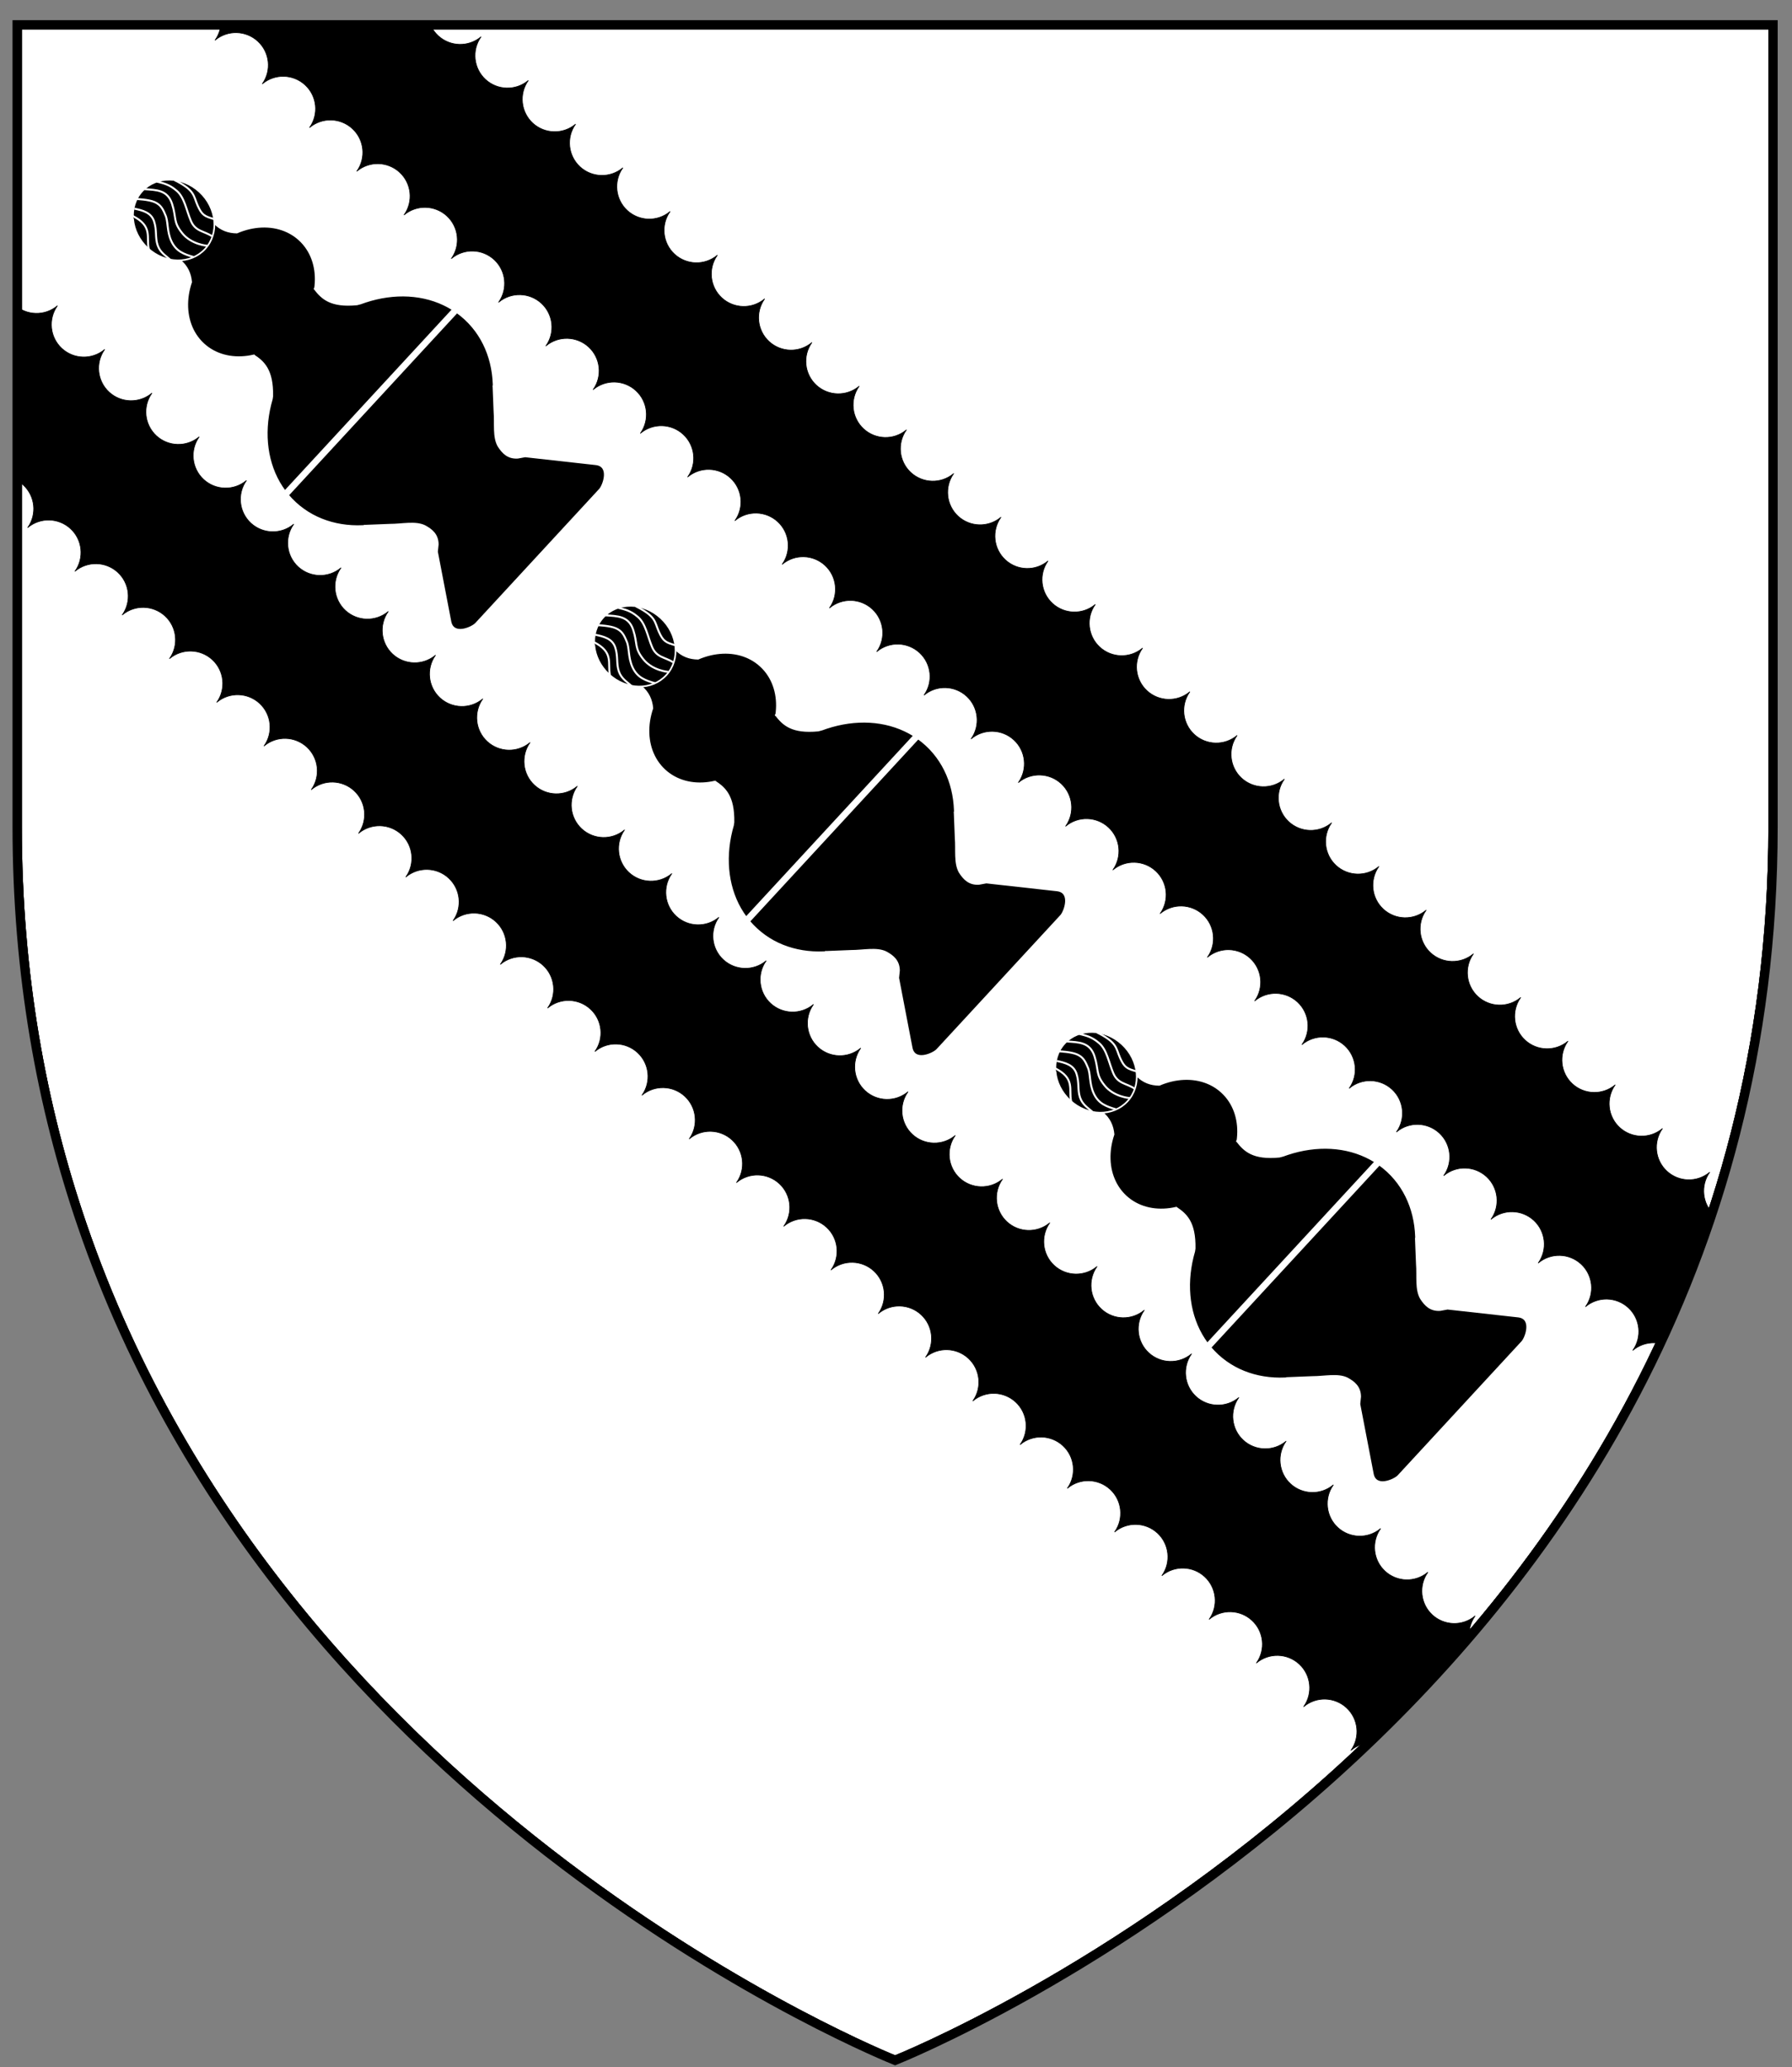 <?xml version="1.0" encoding="UTF-8" standalone="no"?>
<!-- Created with Inkscape (http://www.inkscape.org/) -->

<svg
   xmlns:dc="http://purl.org/dc/elements/1.1/"
   xmlns:cc="http://creativecommons.org/ns#"
   xmlns:rdf="http://www.w3.org/1999/02/22-rdf-syntax-ns#"
   xmlns:svg="http://www.w3.org/2000/svg"
   xmlns="http://www.w3.org/2000/svg"
   xmlns:sodipodi="http://sodipodi.sourceforge.net/DTD/sodipodi-0.dtd"
   xmlns:inkscape="http://www.inkscape.org/namespaces/inkscape"
   width="163mm"
   height="188mm"
   viewBox="0 0 163 188"
   version="1.1"
   id="svg8"
   inkscape:version="0.92.2 (5c3e80d, 2017-08-06)"
   sodipodi:docname="Butler (EarlOfLanesborough) Arms.svg">
  <rect x="0" y="0" width="163" height="188" fill="#808080" stroke="none"/>
  <defs
     id="defs2">
    <clipPath
       id="clipPath1009"
       clipPathUnits="userSpaceOnUse">
      <g
         style="fill:none"
         transform="matrix(0.282,0,0,0.282,5.661,40.046)"
         inkscape:label="Layer 1"
         id="g1013">
        <path
           style="opacity:1;fill:none;fill-opacity:1;fill-rule:nonzero;stroke:#000000;stroke-width:3;stroke-linecap:round;stroke-miterlimit:4;stroke-dasharray:none;stroke-opacity:1"
           d="M 79.678,149.817 H 646.036 v 258.584 c 0,285.486 -283.178,397.82 -283.178,397.82 0,0 -196.716,-78.036 -262.234,-269.318 C 87.533,498.684 79.678,455.944 79.678,408.401 Z"
           id="path1011"
           inkscape:connector-curvature="0"
           sodipodi:nodetypes="ccscssc" />
      </g>
    </clipPath>
    <clipPath
       clipPathUnits="userSpaceOnUse"
       id="clipPath2888">
      <g
         id="g2892"
         inkscape:label="Layer 1"
         transform="matrix(0.282,0,0,0.282,21.758,44.248)"
         style="fill:none">
        <path
           sodipodi:nodetypes="ccscssc"
           inkscape:connector-curvature="0"
           id="path2890"
           d="M 79.678,149.817 H 646.036 v 258.584 c 0,285.486 -283.178,397.82 -283.178,397.82 0,0 -196.716,-78.036 -262.234,-269.318 C 87.533,498.684 79.678,455.944 79.678,408.401 Z"
           style="opacity:1;fill:none;fill-opacity:1;fill-rule:nonzero;stroke:#000000;stroke-width:3;stroke-linecap:round;stroke-miterlimit:4;stroke-dasharray:none;stroke-opacity:1" />
      </g>
    </clipPath>
  </defs>
  <sodipodi:namedview
     id="base"
     pagecolor="#ffffff"
     bordercolor="#666666"
     borderopacity="1.0"
     inkscape:pageopacity="0.0"
     inkscape:pageshadow="2"
     inkscape:zoom="0.53057403"
     inkscape:cx="308.0315"
     inkscape:cy="355.27559"
     inkscape:document-units="mm"
     inkscape:current-layer="layer1"
     showgrid="false"
     inkscape:snap-global="true"
     inkscape:window-width="1920"
     inkscape:window-height="986"
     inkscape:window-x="-11"
     inkscape:window-y="-11"
     inkscape:window-maximized="1" />
  <g
     inkscape:label="Layer 1"
     inkscape:groupmode="layer"
     id="layer1"
     transform="translate(0,-109)">
    <g
       inkscape:label="Layer 1"
       id="layer1-7"
       transform="matrix(0.282,0,0,0.282,-543.207,-81.593)">
      <path
         style="fill:none;fill-rule:evenodd;stroke:#000000;stroke-width:1px;stroke-linecap:butt;stroke-linejoin:miter;stroke-opacity:1"
         d="m -5725.787,-735.604 c 11.665,14.461 14.272,27.491 6.566,38.891 -14.364,15.04 -16.065,26.913 -20.203,39.396 l 11.112,40.911 11.617,-1.515 c -2.518,-14.596 -8.449,-26.917 -3.536,-46.467 9.13,-11.746 15.597,-26.156 16.668,-45.962 -1.944,-11.019 -7.128,-18.799 -11.617,-27.274 z"
         id="path6472-8"
         inkscape:connector-curvature="0"
         sodipodi:nodetypes="ccccccccc" />
    </g>
    <g
       id="g2549"
       transform="translate(42.091,-185.719)">
      <g
         transform="translate(-6.302,18.127)"
         id="g2488">
        <g
           transform="matrix(0,-0.06,0.06,0,-52.282,365.518)"
           id="g7072-4-91-8-6"
           style="fill:#000000;stroke:#ffffff;stroke-opacity:1">
          <g
             transform="translate(-537.143,25.842)"
             id="g7015-1-0-0-8-1"
             style="fill:#000000;stroke:#ffffff;stroke-opacity:1">
            <g
               id="g7004-0-4-69-2-3"
               style="fill:#000000;stroke:#ffffff;stroke-opacity:1">
              <path
                 style="fill:#000000;stroke:#ffffff;stroke-width:3;stroke-opacity:1"
                 d="m -1882.394,550.828 c 8.074,5.438 16.643,9.568 26.561,13.201 12.873,4.46 27.026,6.927 41.883,6.927 59.426,10e-6 107.601,-39.462 107.601,-88.141 0,-24.34 -12.044,-46.375 -31.516,-62.325 -4.868,-3.988 -10.2,-7.595 -15.925,-10.763 -2.862,-1.584 -5.822,-3.058 -8.95,-4.45 -8.237,-9.18 -13.574,-20.205 -12.633,-35.416 h -77.155 c 0.941,15.211 -4.396,26.236 -12.633,35.416 -3.128,1.392 -6.088,2.866 -8.95,4.45 -5.724,3.168 -11.057,6.775 -15.925,10.763 -19.472,15.95 -31.516,37.986 -31.516,62.325 0,24.34 12.044,46.375 31.516,62.325 2.434,1.994 4.984,3.893 7.641,5.689"
                 id="path5626-0-9-4-0-1-6-3"
                 inkscape:connector-curvature="0"
                 sodipodi:nodetypes="ccssssccccssssc" />
              <ellipse
                 style="fill:#000000;stroke:#ffffff;stroke-width:2.517;stroke-opacity:1"
                 id="path5626-0-3-3-4-3-5-7-0"
                 cx="322.2"
                 cy="1813.95"
                 rx="64.754"
                 ry="58.012"
                 transform="rotate(90)" />
              <path
                 style="fill:#000000;fill-rule:evenodd;stroke:#ffffff;stroke-width:3;stroke-linecap:butt;stroke-linejoin:miter;stroke-opacity:1"
                 d="m -1834.497,382.682 c -6.913,-13.862 -11.869,-25.308 -5.454,-41.114 6.414,-15.806 19.339,-24.058 23.197,-34.152 4.237,-8.916 6.401,-15.6 3.148,-24.932 -3.253,-9.332 -14.884,-22.9 -14.884,-22.9 m -13.275,7.032 c 6.412,10.943 13.148,22.629 6.192,35.113 -6.956,12.484 -17.016,17.71 -22.862,28.425 -5.846,10.715 -3.088,20.623 -3.339,29.023"
                 id="path6470-7-32-4-0-7-25"
                 inkscape:connector-curvature="0"
                 sodipodi:nodetypes="czczcczzc" />
              <path
                 style="fill:#000000;fill-rule:evenodd;stroke:#ffffff;stroke-width:3;stroke-linecap:butt;stroke-linejoin:miter;stroke-opacity:1"
                 d="m -1809.892,257.657 c 11.665,14.461 23.317,26.67 12.244,46.211 -11.073,19.542 -18.97,19.292 -22.18,41.511 -3.21,22.22 11.878,40.813 11.878,40.813 m 15.416,-4.841 c -2.518,-14.596 -11.849,-23.066 -4.677,-39.049 7.172,-15.982 19.39,-31.027 18.95,-46.533 -0.44,-15.506 -5.612,-23.128 -10.101,-31.603"
                 id="path6472-1-6-3-7-0-3"
                 inkscape:connector-curvature="0"
                 sodipodi:nodetypes="czzcczzc" />
              <path
                 style="fill:#000000;fill-rule:evenodd;stroke:#ffffff;stroke-width:3;stroke-linecap:butt;stroke-linejoin:miter;stroke-opacity:1"
                 d="m -1744.237,550.187 h -1.141 c -2.935,17.737 -3.689,36.069 26.25,62.772 l 4.794,3.054 c 2.61,1.299 4.038,2.078 6.564,3.476 10.103,5.591 19.514,11.958 28.106,18.996 34.367,28.151 55.623,67.042 55.623,110 0,85.915 -85.025,155.564 -189.909,155.563 -104.884,-4e-5 -189.909,-69.648 -189.909,-155.563 0,-42.958 21.256,-81.849 55.623,-110 8.592,-7.038 18.003,-13.405 28.106,-18.996 2.526,-1.398 5.095,-2.747 7.705,-4.046 l 3.653,-2.484 c 29.94,-26.703 29.186,-45.035 26.25,-62.772"
                 id="path6803-3-1-7-5-0"
                 inkscape:connector-curvature="0"
                 sodipodi:nodetypes="ccccsssssssccc" />
              <path
                 style="fill:#000000;fill-rule:evenodd;stroke:#ffffff;stroke-width:10;stroke-linecap:butt;stroke-linejoin:miter;stroke-opacity:1"
                 d="m -2002.995,728.802 h 377.202"
                 id="path6901-2-5-7-4-3"
                 inkscape:connector-curvature="0"
                 sodipodi:nodetypes="cc" />
              <path
                 style="fill:#000000;fill-rule:evenodd;stroke:#ffffff;stroke-width:3;stroke-linecap:butt;stroke-linejoin:miter;stroke-opacity:1"
                 d="m -1669.144,848.639 -27.962,27.962 c -12.325,13.384 -29.661,24.899 -34.239,39.946 -2.962,11.615 -3.736,22.988 6.848,33.098 l 9.13,6.848 63.913,86.739 c 13.478,18.291 -15.054,30.589 -23.967,30.815 h -139.239 v 0 h 1.421 v 0 h -139.239 c -8.914,-0.227 -37.445,-12.524 -23.967,-30.815 l 63.913,-86.739 9.13,-6.848 c 10.584,-10.11 9.81,-21.483 6.848,-33.098 -4.578,-15.046 -21.915,-26.562 -34.239,-39.946 l -27.962,-27.962"
                 id="path6905-9-4-07-0-6"
                 inkscape:connector-curvature="0"
                 sodipodi:nodetypes="cccccsccccccsccccc" />
              <path
                 style="fill:#000000;fill-rule:evenodd;stroke:#ffffff;stroke-width:3;stroke-linecap:butt;stroke-linejoin:miter;stroke-opacity:1"
                 d="m -1770.992,366.885 c -6.913,-13.862 -8.612,-17.791 -2.197,-32.791 6.414,-14.999 14.411,-18.478 4.573,-51.969"
                 id="path6470-7-0-2-5-8-4-0"
                 inkscape:connector-curvature="0"
                 sodipodi:nodetypes="czc" />
              <path
                 style="fill:#000000;fill-rule:evenodd;stroke:#ffffff;stroke-width:3;stroke-linecap:butt;stroke-linejoin:miter;stroke-opacity:1"
                 d="m -1871.791,324.18 c 10.45,-14.999 29.916,-18.588 20.078,-52.079"
                 id="path6470-7-0-9-8-5-0-3-9"
                 inkscape:connector-curvature="0"
                 sodipodi:nodetypes="cc" />
            </g>
          </g>
        </g>
        <g
           transform="matrix(0,-0.06,0.06,0,4.83,365.518)"
           id="g7072-4-91-8-6-0"
           style="fill:#000000;stroke:#ffffff;stroke-opacity:1">
          <g
             transform="translate(-537.143,25.842)"
             id="g7015-1-0-0-8-1-8"
             style="fill:#000000;stroke:#ffffff;stroke-opacity:1">
            <g
               id="g7004-0-4-69-2-3-5"
               style="fill:#000000;stroke:#ffffff;stroke-opacity:1">
              <path
                 style="fill:#000000;stroke:#ffffff;stroke-width:3;stroke-opacity:1"
                 d="m -1882.394,550.828 c 8.074,5.438 16.643,9.568 26.561,13.201 12.873,4.46 27.026,6.927 41.883,6.927 59.426,10e-6 107.601,-39.462 107.601,-88.141 0,-24.34 -12.044,-46.375 -31.516,-62.325 -4.868,-3.988 -10.2,-7.595 -15.925,-10.763 -2.862,-1.584 -5.822,-3.058 -8.95,-4.45 -8.237,-9.18 -13.574,-20.205 -12.633,-35.416 h -77.155 c 0.941,15.211 -4.396,26.236 -12.633,35.416 -3.128,1.392 -6.088,2.866 -8.95,4.45 -5.724,3.168 -11.057,6.775 -15.925,10.763 -19.472,15.95 -31.516,37.986 -31.516,62.325 0,24.34 12.044,46.375 31.516,62.325 2.434,1.994 4.984,3.893 7.641,5.689"
                 id="path5626-0-9-4-0-1-6-3-0"
                 inkscape:connector-curvature="0"
                 sodipodi:nodetypes="ccssssccccssssc" />
              <ellipse
                 style="fill:#000000;stroke:#ffffff;stroke-width:2.517;stroke-opacity:1"
                 id="path5626-0-3-3-4-3-5-7-0-3"
                 cx="322.2"
                 cy="1813.95"
                 rx="64.754"
                 ry="58.012"
                 transform="rotate(90)" />
              <path
                 style="fill:#000000;fill-rule:evenodd;stroke:#ffffff;stroke-width:3;stroke-linecap:butt;stroke-linejoin:miter;stroke-opacity:1"
                 d="m -1834.497,382.682 c -6.913,-13.862 -11.869,-25.308 -5.454,-41.114 6.414,-15.806 19.339,-24.058 23.197,-34.152 4.237,-8.916 6.401,-15.6 3.148,-24.932 -3.253,-9.332 -14.884,-22.9 -14.884,-22.9 m -13.275,7.032 c 6.412,10.943 13.148,22.629 6.192,35.113 -6.956,12.484 -17.016,17.71 -22.862,28.425 -5.846,10.715 -3.088,20.623 -3.339,29.023"
                 id="path6470-7-32-4-0-7-25-8"
                 inkscape:connector-curvature="0"
                 sodipodi:nodetypes="czczcczzc" />
              <path
                 style="fill:#000000;fill-rule:evenodd;stroke:#ffffff;stroke-width:3;stroke-linecap:butt;stroke-linejoin:miter;stroke-opacity:1"
                 d="m -1809.892,257.657 c 11.665,14.461 23.317,26.67 12.244,46.211 -11.073,19.542 -18.97,19.292 -22.18,41.511 -3.21,22.22 11.878,40.813 11.878,40.813 m 15.416,-4.841 c -2.518,-14.596 -11.849,-23.066 -4.677,-39.049 7.172,-15.982 19.39,-31.027 18.95,-46.533 -0.44,-15.506 -5.612,-23.128 -10.101,-31.603"
                 id="path6472-1-6-3-7-0-3-7"
                 inkscape:connector-curvature="0"
                 sodipodi:nodetypes="czzcczzc" />
              <path
                 style="fill:#000000;fill-rule:evenodd;stroke:#ffffff;stroke-width:3;stroke-linecap:butt;stroke-linejoin:miter;stroke-opacity:1"
                 d="m -1744.237,550.187 h -1.141 c -2.935,17.737 -3.689,36.069 26.25,62.772 l 4.794,3.054 c 2.61,1.299 4.038,2.078 6.564,3.476 10.103,5.591 19.514,11.958 28.106,18.996 34.367,28.151 55.623,67.042 55.623,110 0,85.915 -85.025,155.564 -189.909,155.563 -104.884,-4e-5 -189.909,-69.648 -189.909,-155.563 0,-42.958 21.256,-81.849 55.623,-110 8.592,-7.038 18.003,-13.405 28.106,-18.996 2.526,-1.398 5.095,-2.747 7.705,-4.046 l 3.653,-2.484 c 29.94,-26.703 29.186,-45.035 26.25,-62.772"
                 id="path6803-3-1-7-5-0-7"
                 inkscape:connector-curvature="0"
                 sodipodi:nodetypes="ccccsssssssccc" />
              <path
                 style="fill:#000000;fill-rule:evenodd;stroke:#ffffff;stroke-width:10;stroke-linecap:butt;stroke-linejoin:miter;stroke-opacity:1"
                 d="m -2002.995,728.802 h 377.202"
                 id="path6901-2-5-7-4-3-8"
                 inkscape:connector-curvature="0"
                 sodipodi:nodetypes="cc" />
              <path
                 style="fill:#000000;fill-rule:evenodd;stroke:#ffffff;stroke-width:3;stroke-linecap:butt;stroke-linejoin:miter;stroke-opacity:1"
                 d="m -1669.144,848.639 -27.962,27.962 c -12.325,13.384 -29.661,24.899 -34.239,39.946 -2.962,11.615 -3.736,22.988 6.848,33.098 l 9.13,6.848 63.913,86.739 c 13.478,18.291 -15.054,30.589 -23.967,30.815 h -139.239 v 0 h 1.421 v 0 h -139.239 c -8.914,-0.227 -37.445,-12.524 -23.967,-30.815 l 63.913,-86.739 9.13,-6.848 c 10.584,-10.11 9.81,-21.483 6.848,-33.098 -4.578,-15.046 -21.915,-26.562 -34.239,-39.946 l -27.962,-27.962"
                 id="path6905-9-4-07-0-6-9"
                 inkscape:connector-curvature="0"
                 sodipodi:nodetypes="cccccsccccccsccccc" />
              <path
                 style="fill:#000000;fill-rule:evenodd;stroke:#ffffff;stroke-width:3;stroke-linecap:butt;stroke-linejoin:miter;stroke-opacity:1"
                 d="m -1770.992,366.885 c -6.913,-13.862 -8.612,-17.791 -2.197,-32.791 6.414,-14.999 14.411,-18.478 4.573,-51.969"
                 id="path6470-7-0-2-5-8-4-0-7"
                 inkscape:connector-curvature="0"
                 sodipodi:nodetypes="czc" />
              <path
                 style="fill:#000000;fill-rule:evenodd;stroke:#ffffff;stroke-width:3;stroke-linecap:butt;stroke-linejoin:miter;stroke-opacity:1"
                 d="m -1871.791,324.18 c 10.45,-14.999 29.916,-18.588 20.078,-52.079"
                 id="path6470-7-0-9-8-5-0-3-9-8"
                 inkscape:connector-curvature="0"
                 sodipodi:nodetypes="cc" />
            </g>
          </g>
        </g>
        <g
           transform="matrix(0,-0.06,0.06,0,61.941,365.518)"
           id="g7072-4-91-8-6-6"
           style="fill:#000000;stroke:#ffffff;stroke-opacity:1">
          <g
             transform="translate(-537.143,25.842)"
             id="g7015-1-0-0-8-1-0"
             style="fill:#000000;stroke:#ffffff;stroke-opacity:1">
            <g
               id="g7004-0-4-69-2-3-1"
               style="fill:#000000;stroke:#ffffff;stroke-opacity:1">
              <path
                 style="fill:#000000;stroke:#ffffff;stroke-width:3;stroke-opacity:1"
                 d="m -1882.394,550.828 c 8.074,5.438 16.643,9.568 26.561,13.201 12.873,4.46 27.026,6.927 41.883,6.927 59.426,10e-6 107.601,-39.462 107.601,-88.141 0,-24.34 -12.044,-46.375 -31.516,-62.325 -4.868,-3.988 -10.2,-7.595 -15.925,-10.763 -2.862,-1.584 -5.822,-3.058 -8.95,-4.45 -8.237,-9.18 -13.574,-20.205 -12.633,-35.416 h -77.155 c 0.941,15.211 -4.396,26.236 -12.633,35.416 -3.128,1.392 -6.088,2.866 -8.95,4.45 -5.724,3.168 -11.057,6.775 -15.925,10.763 -19.472,15.95 -31.516,37.986 -31.516,62.325 0,24.34 12.044,46.375 31.516,62.325 2.434,1.994 4.984,3.893 7.641,5.689"
                 id="path5626-0-9-4-0-1-6-3-8"
                 inkscape:connector-curvature="0"
                 sodipodi:nodetypes="ccssssccccssssc" />
              <ellipse
                 style="fill:#000000;stroke:#ffffff;stroke-width:2.517;stroke-opacity:1"
                 id="path5626-0-3-3-4-3-5-7-0-0"
                 cx="322.2"
                 cy="1813.95"
                 rx="64.754"
                 ry="58.012"
                 transform="rotate(90)" />
              <path
                 style="fill:#000000;fill-rule:evenodd;stroke:#ffffff;stroke-width:3;stroke-linecap:butt;stroke-linejoin:miter;stroke-opacity:1"
                 d="m -1834.497,382.682 c -6.913,-13.862 -11.869,-25.308 -5.454,-41.114 6.414,-15.806 19.339,-24.058 23.197,-34.152 4.237,-8.916 6.401,-15.6 3.148,-24.932 -3.253,-9.332 -14.884,-22.9 -14.884,-22.9 m -13.275,7.032 c 6.412,10.943 13.148,22.629 6.192,35.113 -6.956,12.484 -17.016,17.71 -22.862,28.425 -5.846,10.715 -3.088,20.623 -3.339,29.023"
                 id="path6470-7-32-4-0-7-25-4"
                 inkscape:connector-curvature="0"
                 sodipodi:nodetypes="czczcczzc" />
              <path
                 style="fill:#000000;fill-rule:evenodd;stroke:#ffffff;stroke-width:3;stroke-linecap:butt;stroke-linejoin:miter;stroke-opacity:1"
                 d="m -1809.892,257.657 c 11.665,14.461 23.317,26.67 12.244,46.211 -11.073,19.542 -18.97,19.292 -22.18,41.511 -3.21,22.22 11.878,40.813 11.878,40.813 m 15.416,-4.841 c -2.518,-14.596 -11.849,-23.066 -4.677,-39.049 7.172,-15.982 19.39,-31.027 18.95,-46.533 -0.44,-15.506 -5.612,-23.128 -10.101,-31.603"
                 id="path6472-1-6-3-7-0-3-5"
                 inkscape:connector-curvature="0"
                 sodipodi:nodetypes="czzcczzc" />
              <path
                 style="fill:#000000;fill-rule:evenodd;stroke:#ffffff;stroke-width:3;stroke-linecap:butt;stroke-linejoin:miter;stroke-opacity:1"
                 d="m -1744.237,550.187 h -1.141 c -2.935,17.737 -3.689,36.069 26.25,62.772 l 4.794,3.054 c 2.61,1.299 4.038,2.078 6.564,3.476 10.103,5.591 19.514,11.958 28.106,18.996 34.367,28.151 55.623,67.042 55.623,110 0,85.915 -85.025,155.564 -189.909,155.563 -104.884,-4e-5 -189.909,-69.648 -189.909,-155.563 0,-42.958 21.256,-81.849 55.623,-110 8.592,-7.038 18.003,-13.405 28.106,-18.996 2.526,-1.398 5.095,-2.747 7.705,-4.046 l 3.653,-2.484 c 29.94,-26.703 29.186,-45.035 26.25,-62.772"
                 id="path6803-3-1-7-5-0-8"
                 inkscape:connector-curvature="0"
                 sodipodi:nodetypes="ccccsssssssccc" />
              <path
                 style="fill:#000000;fill-rule:evenodd;stroke:#ffffff;stroke-width:10;stroke-linecap:butt;stroke-linejoin:miter;stroke-opacity:1"
                 d="m -2002.995,728.802 h 377.202"
                 id="path6901-2-5-7-4-3-5"
                 inkscape:connector-curvature="0"
                 sodipodi:nodetypes="cc" />
              <path
                 style="fill:#000000;fill-rule:evenodd;stroke:#ffffff;stroke-width:3;stroke-linecap:butt;stroke-linejoin:miter;stroke-opacity:1"
                 d="m -1669.144,848.639 -27.962,27.962 c -12.325,13.384 -29.661,24.899 -34.239,39.946 -2.962,11.615 -3.736,22.988 6.848,33.098 l 9.13,6.848 63.913,86.739 c 13.478,18.291 -15.054,30.589 -23.967,30.815 h -139.239 v 0 h 1.421 v 0 h -139.239 c -8.914,-0.227 -37.445,-12.524 -23.967,-30.815 l 63.913,-86.739 9.13,-6.848 c 10.584,-10.11 9.81,-21.483 6.848,-33.098 -4.578,-15.046 -21.915,-26.562 -34.239,-39.946 l -27.962,-27.962"
                 id="path6905-9-4-07-0-6-1"
                 inkscape:connector-curvature="0"
                 sodipodi:nodetypes="cccccsccccccsccccc" />
              <path
                 style="fill:#000000;fill-rule:evenodd;stroke:#ffffff;stroke-width:3;stroke-linecap:butt;stroke-linejoin:miter;stroke-opacity:1"
                 d="m -1770.992,366.885 c -6.913,-13.862 -8.612,-17.791 -2.197,-32.791 6.414,-14.999 14.411,-18.478 4.573,-51.969"
                 id="path6470-7-0-2-5-8-4-0-2"
                 inkscape:connector-curvature="0"
                 sodipodi:nodetypes="czc" />
              <path
                 style="fill:#000000;fill-rule:evenodd;stroke:#ffffff;stroke-width:3;stroke-linecap:butt;stroke-linejoin:miter;stroke-opacity:1"
                 d="m -1871.791,324.18 c 10.45,-14.999 29.916,-18.588 20.078,-52.079"
                 id="path6470-7-0-9-8-5-0-3-9-0"
                 inkscape:connector-curvature="0"
                 sodipodi:nodetypes="cc" />
            </g>
          </g>
        </g>
      </g>
      <g
         id="g2507">
        <path
           inkscape:connector-curvature="0"
           id="path8911-6-9"
           d="m 38.838,551.693 c -1.479,0.002 -2.729,1.096 -2.926,2.561 h -10e-4 c -0.197,-1.466 -1.447,-2.56 -2.926,-2.561 -1.479,0.002 -2.728,1.096 -2.926,2.561 h -0.001 c -0.197,-1.466 -1.447,-2.56 -2.926,-2.561 -1.479,0.002 -2.728,1.096 -2.926,2.561 h -0.001 c -0.197,-1.466 -1.447,-2.56 -2.926,-2.561 -1.479,0.002 -2.728,1.096 -2.926,2.561 h -10e-4 c -0.197,-1.466 -1.447,-2.56 -2.926,-2.561 -1.479,0.002 -2.728,1.096 -2.926,2.561 h -0.001 c -0.197,-1.466 -1.447,-2.56 -2.926,-2.561 -1.479,0.002 -2.729,1.096 -2.926,2.561 h -10e-4 c -0.197,-1.466 -1.447,-2.56 -2.926,-2.561 -1.479,0.002 -2.728,1.096 -2.926,2.561 h -0.001 c -0.197,-1.466 -1.447,-2.56 -2.926,-2.561 -1.479,0.002 -2.728,1.096 -2.926,2.561 h -0.001 c -0.197,-1.466 -1.447,-2.56 -2.926,-2.561 -1.479,0.002 -2.729,1.096 -2.926,2.561 h -0.001 c -0.197,-1.466 -1.447,-2.56 -2.926,-2.561 -1.479,0.002 -2.729,1.096 -2.926,2.561 h -0.001 c -0.197,-1.466 -1.447,-2.56 -2.926,-2.561 -1.479,0.002 -2.728,1.096 -2.926,2.561 h -10e-4 c -0.197,-1.466 -1.447,-2.56 -2.926,-2.561 -1.479,0.002 -2.728,1.096 -2.926,2.561 h -0.001 c -0.197,-1.466 -1.447,-2.56 -2.926,-2.561 -1.479,0.002 -2.729,1.096 -2.926,2.561 h -0.001 c -0.197,-1.466 -1.447,-2.56 -2.926,-2.561 -1.479,0.002 -2.729,1.096 -2.926,2.561 h -10e-4 c -0.197,-1.466 -1.447,-2.56 -2.926,-2.561 -1.479,0.002 -2.729,1.096 -2.926,2.561 h -10e-4 c -0.197,-1.466 -1.447,-2.56 -2.926,-2.561 -1.479,0.002 -2.729,1.096 -2.926,2.561 h -10e-4 c -0.197,-1.466 -1.447,-2.56 -2.926,-2.561 -1.479,0.002 -2.728,1.096 -2.926,2.561 h -10e-4 c -0.197,-1.466 -1.447,-2.56 -2.926,-2.561 -1.479,0.002 -2.728,1.096 -2.926,2.561 h -0.001 c -0.197,-1.466 -1.447,-2.56 -2.926,-2.561 -1.479,0.002 -2.729,1.096 -2.926,2.561 h -0.001 c -0.197,-1.466 -1.447,-2.56 -2.926,-2.561 -1.479,0.002 -2.728,1.096 -2.926,2.561 h -3.146 l -3e-5,-8.31 3e-5,-8.31 h 3.146 c 0.197,1.465 1.447,2.56 2.926,2.561 1.479,-0.002 2.729,-1.096 2.926,-2.561 h 10e-4 c 0.197,1.466 1.447,2.56 2.926,2.561 1.479,-0.002 2.729,-1.096 2.926,-2.561 h 10e-4 c 0.197,1.465 1.447,2.56 2.926,2.561 1.479,-0.002 2.729,-1.096 2.926,-2.561 h 10e-4 c 0.197,1.465 1.447,2.56 2.926,2.561 1.479,-0.002 2.729,-1.096 2.926,-2.561 h 10e-4 c 0.197,1.465 1.447,2.56 2.926,2.561 1.479,-0.002 2.729,-1.096 2.926,-2.561 h 10e-4 c 0.197,1.465 1.447,2.56 2.926,2.561 1.479,-0.002 2.729,-1.096 2.926,-2.561 h 0.001 c 0.197,1.465 1.447,2.56 2.926,2.561 1.479,-0.002 2.729,-1.096 2.926,-2.561 h 10e-4 c 0.197,1.465 1.447,2.56 2.926,2.561 1.479,-0.002 2.729,-1.096 2.926,-2.561 h 10e-4 c 0.197,1.465 1.447,2.56 2.926,2.561 1.479,-0.002 2.729,-1.096 2.926,-2.561 h 0.001 c 0.197,1.465 1.447,2.56 2.926,2.561 1.479,-0.002 2.729,-1.096 2.926,-2.561 h 10e-4 c 0.197,1.466 1.447,2.56 2.926,2.561 1.479,-0.002 2.729,-1.096 2.926,-2.561 h 10e-4 c 0.197,1.465 1.447,2.56 2.926,2.561 1.479,-0.002 2.729,-1.096 2.926,-2.561 h 10e-4 c 0.197,1.465 1.447,2.56 2.926,2.561 1.479,-0.002 2.729,-1.096 2.926,-2.561 h 0.001 c 0.197,1.465 1.447,2.56 2.926,2.561 1.479,-0.002 2.729,-1.096 2.926,-2.561 h 0.001 c 0.197,1.465 1.447,2.56 2.926,2.561 1.479,-0.002 2.729,-1.096 2.926,-2.561 h 10e-4 c 0.197,1.465 1.447,2.56 2.926,2.561 1.479,-0.002 2.729,-1.096 2.926,-2.561 h 0.001 c 0.197,1.465 1.447,2.56 2.926,2.561 1.479,-0.002 2.729,-1.096 2.926,-2.561 h 10e-4 c 0.197,1.465 1.447,2.56 2.926,2.561 1.479,-0.002 2.729,-1.096 2.926,-2.561 h 0.001 c 0.197,1.465 1.447,2.56 2.926,2.561 1.479,-0.002 2.729,-1.096 2.926,-2.561 h 0.001 c 0.197,1.466 1.447,2.56 2.926,2.561 1.479,-0.002 2.729,-1.096 2.916,-2.561 0.187,1.466 1.437,2.56 2.916,2.561 1.479,-0.002 2.729,-1.096 2.926,-2.561 h 10e-4 c 0.197,1.466 1.447,2.56 2.926,2.561 1.479,-0.002 2.729,-1.096 2.926,-2.561 h 0.001 c 0.197,1.466 1.447,2.56 2.926,2.561 1.479,-0.002 2.728,-1.096 2.926,-2.561 h 10e-4 c 0.197,1.466 1.447,2.56 2.926,2.561 1.479,-0.002 2.728,-1.096 2.926,-2.561 h 0.001 c 0.197,1.466 1.447,2.56 2.926,2.561 1.479,-0.002 2.728,-1.096 2.926,-2.561 h 10e-4 c 0.197,1.466 1.447,2.56 2.926,2.561 1.479,-0.002 2.728,-1.096 2.926,-2.561 h 10e-4 c 0.197,1.466 1.447,2.56 2.926,2.561 1.479,-0.002 2.728,-1.096 2.926,-2.561 h 0.001 c 0.197,1.466 1.447,2.56 2.926,2.561 1.479,-0.002 2.728,-1.096 2.926,-2.561 h 0.001 c 0.197,1.466 1.447,2.56 2.926,2.561 1.479,-0.002 2.729,-1.096 2.926,-2.561 h 0.001 c 0.197,1.466 1.447,2.56 2.926,2.561 1.479,-0.002 2.729,-1.096 2.926,-2.561 h 10e-4 c 0.197,1.466 1.447,2.56 2.926,2.561 1.479,-0.002 2.728,-1.096 2.926,-2.561 h 0.001 c 0.197,1.466 1.447,2.56 2.926,2.561 1.479,-0.002 2.728,-1.096 2.926,-2.561 h 0.001 c 0.197,1.466 1.447,2.56 2.926,2.561 1.479,-0.002 2.729,-1.096 2.926,-2.561 h 0.001 c 0.197,1.466 1.447,2.56 2.926,2.561 1.479,-0.002 2.729,-1.096 2.926,-2.561 h 0.001 c 0.197,1.466 1.447,2.56 2.926,2.561 1.479,-0.002 2.728,-1.096 2.926,-2.561 h 0.001 c 0.197,1.466 1.447,2.56 2.926,2.561 1.479,-0.002 2.729,-1.096 2.926,-2.561 h 0.001 c 0.197,1.466 1.447,2.56 2.926,2.561 1.479,-0.002 2.728,-1.096 2.926,-2.561 h 0.001 c 0.197,1.466 1.447,2.56 2.926,2.561 1.479,-0.002 2.728,-1.096 2.926,-2.561 h 0.001 c 0.197,1.466 1.447,2.56 2.926,2.561 1.479,-0.002 2.729,-1.096 2.926,-2.561 h 0.001 c 0.197,1.466 1.447,2.56 2.926,2.561 1.479,-0.002 2.728,-1.096 2.926,-2.561 h 3.146 l 4e-5,8.31 -4e-5,8.31 h -3.146 c -0.197,-1.465 -1.447,-2.56 -2.926,-2.561 -1.479,0.002 -2.729,1.096 -2.926,2.561 h -0.001 c -0.197,-1.466 -1.447,-2.56 -2.926,-2.561 -1.479,0.002 -2.729,1.096 -2.926,2.561 h -0.001 c -0.197,-1.465 -1.447,-2.56 -2.926,-2.561 -1.479,0.002 -2.729,1.096 -2.926,2.561 h -0.001 c -0.197,-1.465 -1.447,-2.56 -2.926,-2.561 -1.479,0.002 -2.729,1.096 -2.926,2.561 h -0.001 c -0.197,-1.465 -1.447,-2.56 -2.926,-2.561 -1.479,0.002 -2.729,1.096 -2.926,2.561 h -0.001 c -0.197,-1.465 -1.447,-2.56 -2.926,-2.561 -1.479,0.002 -2.729,1.096 -2.926,2.561 h -0.001 c -0.197,-1.465 -1.447,-2.56 -2.926,-2.561 -1.479,0.002 -2.729,1.096 -2.926,2.561 h -0.001 c -0.197,-1.465 -1.447,-2.56 -2.926,-2.561 -1.479,0.002 -2.729,1.096 -2.926,2.561 h -0.001 c -0.197,-1.465 -1.447,-2.56 -2.926,-2.561 -1.479,0.002 -2.729,1.096 -2.926,2.561 h -0.001 c -0.197,-1.465 -1.447,-2.56 -2.926,-2.561 -1.479,0.002 -2.729,1.096 -2.926,2.561 h -10e-4 c -0.197,-1.466 -1.447,-2.56 -2.926,-2.561 -1.479,0.002 -2.729,1.096 -2.926,2.561 h -0.001 c -0.197,-1.465 -1.447,-2.56 -2.926,-2.561 -1.479,0.002 -2.729,1.096 -2.926,2.561 h -0.001 c -0.197,-1.465 -1.447,-2.56 -2.926,-2.561 -1.479,0.002 -2.729,1.096 -2.926,2.561 h -0.001 c -0.197,-1.465 -1.447,-2.56 -2.926,-2.561 -1.479,0.002 -2.729,1.096 -2.926,2.561 h -10e-4 c -0.197,-1.465 -1.447,-2.56 -2.926,-2.561 -1.479,0.002 -2.729,1.096 -2.926,2.561 h -10e-4 c -0.197,-1.465 -1.447,-2.56 -2.926,-2.561 -1.479,0.002 -2.729,1.096 -2.926,2.561 h -10e-4 c -0.197,-1.465 -1.447,-2.56 -2.926,-2.561 -1.479,0.002 -2.729,1.096 -2.926,2.561 h -10e-4 c -0.197,-1.465 -1.447,-2.56 -2.926,-2.561 -1.479,0.002 -2.729,1.096 -2.926,2.561 h -10e-4 c -0.197,-1.465 -1.447,-2.56 -2.926,-2.561 -1.479,0.002 -2.729,1.096 -2.926,2.561 h -10e-4 c -0.197,-1.466 -1.447,-2.56 -2.926,-2.561 -1.479,0.002 -2.729,1.096 -2.916,2.561 -0.187,-1.466 -1.437,-2.56 -2.916,-2.561 z"
           style="fill:#000000;fill-rule:evenodd;stroke:#000000;stroke-width:0.061px;stroke-linecap:butt;stroke-linejoin:miter;stroke-opacity:1"
           sodipodi:nodetypes="ccccccccccccccccccccccccccccccccccccccccccccccccccccccccccccccccccccccccccccccccccccccccccccccccccccccccccccccccccccccccccccccccccccccccccccccccccccccccccccccccccccccccccccccccccccccccccccccccccccccccccccccccccccccccccccccccccccccccccccccccccccc" />
        <path
           inkscape:connector-curvature="0"
           id="path8911-6-9-0"
           d="m 38.836,507.576 c -1.479,0.002 -2.729,1.096 -2.926,2.561 h -0.001 c -0.197,-1.466 -1.447,-2.56 -2.926,-2.561 -1.479,0.002 -2.728,1.096 -2.926,2.561 h -0.001 c -0.197,-1.466 -1.447,-2.56 -2.926,-2.561 -1.479,0.002 -2.728,1.096 -2.926,2.561 h -0.001 c -0.197,-1.466 -1.447,-2.56 -2.926,-2.561 -1.479,0.002 -2.728,1.096 -2.926,2.561 h -0.001 c -0.197,-1.466 -1.447,-2.56 -2.926,-2.561 -1.479,0.002 -2.728,1.096 -2.926,2.561 h -10e-4 c -0.197,-1.466 -1.447,-2.56 -2.926,-2.561 -1.479,0.002 -2.728,1.096 -2.926,2.561 h -0.001 c -0.197,-1.466 -1.447,-2.56 -2.926,-2.561 -1.479,0.002 -2.728,1.096 -2.926,2.561 h -0.001 c -0.197,-1.466 -1.447,-2.56 -2.926,-2.561 -1.479,0.002 -2.728,1.096 -2.926,2.561 h -0.001 c -0.197,-1.466 -1.447,-2.56 -2.926,-2.561 -1.479,0.002 -2.729,1.096 -2.926,2.561 h -10e-4 c -0.197,-1.466 -1.447,-2.56 -2.926,-2.561 -1.479,0.002 -2.729,1.096 -2.926,2.561 h -0.001 c -0.197,-1.466 -1.447,-2.56 -2.926,-2.561 -1.479,0.002 -2.728,1.096 -2.926,2.561 h -0.001 c -0.197,-1.466 -1.447,-2.56 -2.926,-2.561 -1.479,0.002 -2.728,1.096 -2.926,2.561 h -0.001 c -0.197,-1.466 -1.447,-2.56 -2.926,-2.561 -1.479,0.002 -2.729,1.096 -2.926,2.561 h -10e-4 c -0.197,-1.466 -1.447,-2.56 -2.926,-2.561 -1.479,0.002 -2.729,1.096 -2.926,2.561 h -0.001 c -0.197,-1.466 -1.447,-2.56 -2.926,-2.561 -1.479,0.002 -2.729,1.096 -2.926,2.561 h -10e-4 c -0.197,-1.466 -1.447,-2.56 -2.926,-2.561 -1.479,0.002 -2.729,1.096 -2.926,2.561 h -0.001 c -0.197,-1.466 -1.447,-2.56 -2.926,-2.561 -1.479,0.002 -2.728,1.096 -2.926,2.561 h -0.001 c -0.197,-1.466 -1.447,-2.56 -2.926,-2.561 -1.479,0.002 -2.728,1.096 -2.926,2.561 h -10e-4 c -0.197,-1.466 -1.447,-2.56 -2.926,-2.561 -1.479,0.002 -2.729,1.096 -2.926,2.561 h -0.001 c -0.196,-1.466 -1.446,-2.56 -2.925,-2.561 -1.479,0.002 -2.728,1.096 -2.926,2.561 h -3.145 l -3e-5,-8.31 3e-5,-8.31 h 3.146 c 0.197,1.465 1.447,2.56 2.926,2.561 1.479,-0.002 2.729,-1.096 2.926,-2.561 h 10e-4 c 0.197,1.466 1.447,2.56 2.926,2.561 1.479,-0.002 2.729,-1.096 2.926,-2.561 h 0.001 c 0.197,1.465 1.447,2.56 2.926,2.561 1.479,-0.002 2.729,-1.096 2.926,-2.561 h 10e-4 c 0.197,1.465 1.447,2.56 2.926,2.561 1.479,-0.002 2.729,-1.096 2.926,-2.561 h 10e-4 c 0.197,1.465 1.447,2.56 2.926,2.561 1.479,-0.002 2.729,-1.096 2.926,-2.561 h 10e-4 c 0.197,1.465 1.447,2.56 2.926,2.561 1.479,-0.002 2.729,-1.096 2.926,-2.561 h 10e-4 c 0.197,1.465 1.447,2.56 2.926,2.561 1.479,-0.002 2.729,-1.096 2.926,-2.561 h 10e-4 c 0.197,1.465 1.447,2.56 2.926,2.561 1.479,-0.002 2.729,-1.096 2.926,-2.561 h 0.001 c 0.197,1.465 1.447,2.56 2.926,2.561 1.479,-0.002 2.729,-1.096 2.926,-2.561 h 10e-4 c 0.197,1.465 1.447,2.56 2.926,2.561 1.479,-0.002 2.729,-1.096 2.926,-2.561 h 10e-4 c 0.197,1.466 1.447,2.56 2.926,2.561 1.479,-0.002 2.729,-1.096 2.926,-2.561 h 0.001 c 0.197,1.465 1.447,2.56 2.926,2.561 1.479,-0.002 2.729,-1.096 2.926,-2.561 h 10e-4 c 0.197,1.465 1.447,2.56 2.926,2.561 1.479,-0.002 2.729,-1.096 2.926,-2.561 h 0.001 c 0.197,1.465 1.447,2.56 2.926,2.561 1.479,-0.002 2.729,-1.096 2.926,-2.561 h 0.001 c 0.197,1.465 1.447,2.56 2.926,2.561 1.479,-0.002 2.729,-1.096 2.926,-2.561 h 10e-4 c 0.197,1.465 1.447,2.56 2.926,2.561 1.479,-0.002 2.729,-1.096 2.926,-2.561 h 10e-4 c 0.197,1.465 1.447,2.56 2.926,2.561 1.479,-0.002 2.729,-1.096 2.926,-2.561 h 10e-4 c 0.197,1.465 1.447,2.56 2.926,2.561 1.479,-0.002 2.729,-1.096 2.926,-2.561 h 10e-4 c 0.197,1.465 1.447,2.56 2.926,2.561 1.479,-0.002 2.729,-1.096 2.926,-2.561 h 0.001 c 0.197,1.466 1.447,2.56 2.926,2.561 1.479,-0.002 2.729,-1.096 2.916,-2.561 0.187,1.466 1.437,2.56 2.916,2.561 1.479,-0.002 2.729,-1.096 2.926,-2.561 h 10e-4 c 0.197,1.466 1.447,2.56 2.926,2.561 1.479,-0.002 2.728,-1.096 2.926,-2.561 h 10e-4 c 0.197,1.466 1.447,2.56 2.926,2.561 1.479,-0.002 2.728,-1.096 2.926,-2.561 h 10e-4 c 0.197,1.466 1.447,2.56 2.926,2.561 1.479,-0.002 2.728,-1.096 2.926,-2.561 h 0.001 c 0.197,1.466 1.447,2.56 2.926,2.561 1.479,-0.002 2.728,-1.096 2.926,-2.561 h 0.001 c 0.197,1.466 1.447,2.56 2.926,2.561 1.479,-0.002 2.728,-1.096 2.926,-2.561 h 0.001 c 0.197,1.466 1.447,2.56 2.926,2.561 1.479,-0.002 2.728,-1.096 2.926,-2.561 h 10e-4 c 0.197,1.466 1.447,2.56 2.926,2.561 1.479,-0.002 2.728,-1.096 2.926,-2.561 h 0.001 c 0.197,1.466 1.447,2.56 2.926,2.561 1.479,-0.002 2.729,-1.096 2.926,-2.561 h 0.001 c 0.197,1.466 1.447,2.56 2.926,2.561 1.479,-0.002 2.729,-1.096 2.926,-2.561 h 0.001 c 0.197,1.466 1.447,2.56 2.926,2.561 1.479,-0.002 2.728,-1.096 2.926,-2.561 h 0.001 c 0.197,1.466 1.447,2.56 2.926,2.561 1.479,-0.002 2.728,-1.096 2.926,-2.561 h 0.001 c 0.197,1.466 1.447,2.56 2.926,2.561 1.479,-0.002 2.729,-1.096 2.926,-2.561 h 0.001 c 0.197,1.466 1.447,2.56 2.926,2.561 1.479,-0.002 2.729,-1.096 2.926,-2.561 h 10e-4 c 0.197,1.466 1.447,2.56 2.926,2.561 1.479,-0.002 2.728,-1.096 2.926,-2.561 h 10e-4 c 0.197,1.466 1.447,2.56 2.926,2.561 1.479,-0.002 2.729,-1.096 2.926,-2.561 h 0.001 c 0.197,1.466 1.447,2.56 2.926,2.561 1.479,-0.002 2.728,-1.096 2.926,-2.561 h 0.001 c 0.197,1.466 1.447,2.56 2.926,2.561 1.479,-0.002 2.728,-1.096 2.926,-2.561 h 10e-4 c 0.197,1.466 1.447,2.56 2.926,2.561 1.479,-0.002 2.729,-1.096 2.926,-2.561 h 0.001 c 0.197,1.466 1.447,2.56 2.926,2.561 1.479,-0.002 2.728,-1.096 2.926,-2.561 h 3.146 l 4e-5,8.31 -4e-5,8.31 h -3.146 c -0.197,-1.465 -1.447,-2.56 -2.926,-2.561 -1.479,0.002 -2.729,1.096 -2.926,2.561 h -0.001 c -0.197,-1.466 -1.447,-2.56 -2.926,-2.561 -1.479,0.002 -2.729,1.096 -2.926,2.561 h -10e-4 c -0.197,-1.465 -1.447,-2.56 -2.926,-2.561 -1.479,0.002 -2.729,1.096 -2.926,2.561 h -0.001 c -0.197,-1.465 -1.447,-2.56 -2.926,-2.561 -1.479,0.002 -2.729,1.096 -2.926,2.561 h -0.001 c -0.197,-1.465 -1.447,-2.56 -2.926,-2.561 -1.479,0.002 -2.729,1.096 -2.926,2.561 h -10e-4 c -0.197,-1.465 -1.447,-2.56 -2.926,-2.561 -1.479,0.002 -2.729,1.096 -2.926,2.561 h -10e-4 c -0.197,-1.465 -1.447,-2.56 -2.926,-2.561 -1.479,0.002 -2.729,1.096 -2.926,2.561 h -0.001 c -0.197,-1.465 -1.447,-2.56 -2.926,-2.561 -1.479,0.002 -2.729,1.096 -2.926,2.561 h -0.001 c -0.197,-1.465 -1.447,-2.56 -2.926,-2.561 -1.479,0.002 -2.729,1.096 -2.926,2.561 h -0.001 c -0.197,-1.465 -1.447,-2.56 -2.926,-2.561 -1.479,0.002 -2.729,1.096 -2.926,2.561 h -0.001 c -0.197,-1.466 -1.447,-2.56 -2.926,-2.561 -1.479,0.002 -2.729,1.096 -2.926,2.561 h -0.001 c -0.197,-1.465 -1.447,-2.56 -2.926,-2.561 -1.479,0.002 -2.729,1.096 -2.926,2.561 h -0.001 c -0.197,-1.465 -1.447,-2.56 -2.926,-2.561 -1.479,0.002 -2.729,1.096 -2.926,2.561 h -10e-4 c -0.197,-1.465 -1.447,-2.56 -2.926,-2.561 -1.479,0.002 -2.729,1.096 -2.926,2.561 h -0.001 c -0.197,-1.465 -1.447,-2.56 -2.926,-2.561 -1.479,0.002 -2.729,1.096 -2.926,2.561 h -0.001 c -0.197,-1.465 -1.447,-2.56 -2.926,-2.561 -1.479,0.002 -2.729,1.096 -2.926,2.561 h -0.001 c -0.197,-1.465 -1.447,-2.56 -2.926,-2.561 -1.479,0.002 -2.729,1.096 -2.926,2.561 h -10e-4 c -0.197,-1.465 -1.447,-2.56 -2.926,-2.561 -1.479,0.002 -2.729,1.096 -2.926,2.561 h -10e-4 c -0.197,-1.465 -1.447,-2.56 -2.926,-2.561 -1.479,0.002 -2.729,1.096 -2.926,2.561 h -0.001 c -0.197,-1.466 -1.447,-2.56 -2.926,-2.561 -1.479,0.002 -2.729,1.096 -2.916,2.561 -0.187,-1.466 -1.437,-2.56 -2.916,-2.561 z"
           style="fill:#000000;fill-rule:evenodd;stroke:#000000;stroke-width:0.061px;stroke-linecap:butt;stroke-linejoin:miter;stroke-opacity:1"
           sodipodi:nodetypes="ccccccccccccccccccccccccccccccccccccccccccccccccccccccccccccccccccccccccccccccccccccccccccccccccccccccccccccccccccccccccccccccccccccccccccccccccccccccccccccccccccccccccccccccccccccccccccccccccccccccccccccccccccccccccccccccccccccccccccccccccccccc" />
      </g>
    </g>
    <g
       id="g2944"
       transform="translate(-42.665,24.763)">
      <g
         clip-path="url(#clipPath2888)"
         id="g2886">
        <g
           id="layer1-87-1"
           inkscape:label="Layer 1"
           transform="matrix(0.282,0,0,0.282,21.758,44.248)"
           style="fill:#ffffff">
          <path
             sodipodi:nodetypes="ccscssc"
             inkscape:connector-curvature="0"
             id="rect8179-5-9"
             d="M 79.678,149.817 H 646.036 v 258.584 c 0,285.486 -283.178,397.82 -283.178,397.82 0,0 -196.716,-78.036 -262.234,-269.318 C 87.533,498.684 79.678,455.944 79.678,408.401 Z"
             style="opacity:1;fill:#ffffff;fill-opacity:1;fill-rule:nonzero;stroke:#000000;stroke-width:3;stroke-linecap:round;stroke-miterlimit:4;stroke-dasharray:none;stroke-opacity:1" />
        </g>
        <g
           id="g2549-6"
           transform="rotate(42.732,547.768,437.383)">
          <g
             transform="translate(-6.302,18.127)"
             id="g2488-8">
            <g
               transform="matrix(0,-0.06,0.06,0,-52.282,365.518)"
               id="g7072-4-91-8-6-3"
               style="fill:#000000;stroke:#ffffff;stroke-opacity:1">
              <g
                 transform="translate(-537.143,25.842)"
                 id="g7015-1-0-0-8-1-04"
                 style="fill:#000000;stroke:#ffffff;stroke-opacity:1">
                <g
                   id="g7004-0-4-69-2-3-8"
                   style="fill:#000000;stroke:#ffffff;stroke-opacity:1">
                  <path
                     style="fill:#000000;stroke:#ffffff;stroke-width:3;stroke-opacity:1"
                     d="m -1882.394,550.828 c 8.074,5.438 16.643,9.568 26.561,13.201 12.873,4.46 27.026,6.927 41.883,6.927 59.426,10e-6 107.601,-39.462 107.601,-88.141 0,-24.34 -12.044,-46.375 -31.516,-62.325 -4.868,-3.988 -10.2,-7.595 -15.925,-10.763 -2.862,-1.584 -5.822,-3.058 -8.95,-4.45 -8.237,-9.18 -13.574,-20.205 -12.633,-35.416 h -77.155 c 0.941,15.211 -4.396,26.236 -12.633,35.416 -3.128,1.392 -6.088,2.866 -8.95,4.45 -5.724,3.168 -11.057,6.775 -15.925,10.763 -19.472,15.95 -31.516,37.986 -31.516,62.325 0,24.34 12.044,46.375 31.516,62.325 2.434,1.994 4.984,3.893 7.641,5.689"
                     id="path5626-0-9-4-0-1-6-3-6"
                     inkscape:connector-curvature="0"
                     sodipodi:nodetypes="ccssssccccssssc" />
                  <ellipse
                     style="fill:#000000;stroke:#ffffff;stroke-width:2.517;stroke-opacity:1"
                     id="path5626-0-3-3-4-3-5-7-0-7"
                     cx="322.2"
                     cy="1813.95"
                     rx="64.754"
                     ry="58.012"
                     transform="rotate(90)" />
                  <path
                     style="fill:#000000;fill-rule:evenodd;stroke:#ffffff;stroke-width:3;stroke-linecap:butt;stroke-linejoin:miter;stroke-opacity:1"
                     d="m -1834.497,382.682 c -6.913,-13.862 -11.869,-25.308 -5.454,-41.114 6.414,-15.806 19.339,-24.058 23.197,-34.152 4.237,-8.916 6.401,-15.6 3.148,-24.932 -3.253,-9.332 -14.884,-22.9 -14.884,-22.9 m -13.275,7.032 c 6.412,10.943 13.148,22.629 6.192,35.113 -6.956,12.484 -17.016,17.71 -22.862,28.425 -5.846,10.715 -3.088,20.623 -3.339,29.023"
                     id="path6470-7-32-4-0-7-25-49"
                     inkscape:connector-curvature="0"
                     sodipodi:nodetypes="czczcczzc" />
                  <path
                     style="fill:#000000;fill-rule:evenodd;stroke:#ffffff;stroke-width:3;stroke-linecap:butt;stroke-linejoin:miter;stroke-opacity:1"
                     d="m -1809.892,257.657 c 11.665,14.461 23.317,26.67 12.244,46.211 -11.073,19.542 -18.97,19.292 -22.18,41.511 -3.21,22.22 11.878,40.813 11.878,40.813 m 15.416,-4.841 c -2.518,-14.596 -11.849,-23.066 -4.677,-39.049 7.172,-15.982 19.39,-31.027 18.95,-46.533 -0.44,-15.506 -5.612,-23.128 -10.101,-31.603"
                     id="path6472-1-6-3-7-0-3-1"
                     inkscape:connector-curvature="0"
                     sodipodi:nodetypes="czzcczzc" />
                  <path
                     style="fill:#000000;fill-rule:evenodd;stroke:#ffffff;stroke-width:3;stroke-linecap:butt;stroke-linejoin:miter;stroke-opacity:1"
                     d="m -1744.237,550.187 h -1.141 c -2.935,17.737 -3.689,36.069 26.25,62.772 l 4.794,3.054 c 2.61,1.299 4.038,2.078 6.564,3.476 10.103,5.591 19.514,11.958 28.106,18.996 34.367,28.151 55.623,67.042 55.623,110 0,85.915 -85.025,155.564 -189.909,155.563 -104.884,-4e-5 -189.909,-69.648 -189.909,-155.563 0,-42.958 21.256,-81.849 55.623,-110 8.592,-7.038 18.003,-13.405 28.106,-18.996 2.526,-1.398 5.095,-2.747 7.705,-4.046 l 3.653,-2.484 c 29.94,-26.703 29.186,-45.035 26.25,-62.772"
                     id="path6803-3-1-7-5-0-3"
                     inkscape:connector-curvature="0"
                     sodipodi:nodetypes="ccccsssssssccc" />
                  <path
                     style="fill:#000000;fill-rule:evenodd;stroke:#ffffff;stroke-width:10;stroke-linecap:butt;stroke-linejoin:miter;stroke-opacity:1"
                     d="m -2002.995,728.802 h 377.202"
                     id="path6901-2-5-7-4-3-3"
                     inkscape:connector-curvature="0"
                     sodipodi:nodetypes="cc" />
                  <path
                     style="fill:#000000;fill-rule:evenodd;stroke:#ffffff;stroke-width:3;stroke-linecap:butt;stroke-linejoin:miter;stroke-opacity:1"
                     d="m -1669.144,848.639 -27.962,27.962 c -12.325,13.384 -29.661,24.899 -34.239,39.946 -2.962,11.615 -3.736,22.988 6.848,33.098 l 9.13,6.848 63.913,86.739 c 13.478,18.291 -15.054,30.589 -23.967,30.815 h -139.239 v 0 h 1.421 v 0 h -139.239 c -8.914,-0.227 -37.445,-12.524 -23.967,-30.815 l 63.913,-86.739 9.13,-6.848 c 10.584,-10.11 9.81,-21.483 6.848,-33.098 -4.578,-15.046 -21.915,-26.562 -34.239,-39.946 l -27.962,-27.962"
                     id="path6905-9-4-07-0-6-15"
                     inkscape:connector-curvature="0"
                     sodipodi:nodetypes="cccccsccccccsccccc" />
                  <path
                     style="fill:#000000;fill-rule:evenodd;stroke:#ffffff;stroke-width:3;stroke-linecap:butt;stroke-linejoin:miter;stroke-opacity:1"
                     d="m -1770.992,366.885 c -6.913,-13.862 -8.612,-17.791 -2.197,-32.791 6.414,-14.999 14.411,-18.478 4.573,-51.969"
                     id="path6470-7-0-2-5-8-4-0-8"
                     inkscape:connector-curvature="0"
                     sodipodi:nodetypes="czc" />
                  <path
                     style="fill:#000000;fill-rule:evenodd;stroke:#ffffff;stroke-width:3;stroke-linecap:butt;stroke-linejoin:miter;stroke-opacity:1"
                     d="m -1871.791,324.18 c 10.45,-14.999 29.916,-18.588 20.078,-52.079"
                     id="path6470-7-0-9-8-5-0-3-9-00"
                     inkscape:connector-curvature="0"
                     sodipodi:nodetypes="cc" />
                </g>
              </g>
            </g>
            <g
               transform="matrix(0,-0.06,0.06,0,4.83,365.518)"
               id="g7072-4-91-8-6-0-8"
               style="fill:#000000;stroke:#ffffff;stroke-opacity:1">
              <g
                 transform="translate(-537.143,25.842)"
                 id="g7015-1-0-0-8-1-8-2"
                 style="fill:#000000;stroke:#ffffff;stroke-opacity:1">
                <g
                   id="g7004-0-4-69-2-3-5-5"
                   style="fill:#000000;stroke:#ffffff;stroke-opacity:1">
                  <path
                     style="fill:#000000;stroke:#ffffff;stroke-width:3;stroke-opacity:1"
                     d="m -1882.394,550.828 c 8.074,5.438 16.643,9.568 26.561,13.201 12.873,4.46 27.026,6.927 41.883,6.927 59.426,10e-6 107.601,-39.462 107.601,-88.141 0,-24.34 -12.044,-46.375 -31.516,-62.325 -4.868,-3.988 -10.2,-7.595 -15.925,-10.763 -2.862,-1.584 -5.822,-3.058 -8.95,-4.45 -8.237,-9.18 -13.574,-20.205 -12.633,-35.416 h -77.155 c 0.941,15.211 -4.396,26.236 -12.633,35.416 -3.128,1.392 -6.088,2.866 -8.95,4.45 -5.724,3.168 -11.057,6.775 -15.925,10.763 -19.472,15.95 -31.516,37.986 -31.516,62.325 0,24.34 12.044,46.375 31.516,62.325 2.434,1.994 4.984,3.893 7.641,5.689"
                     id="path5626-0-9-4-0-1-6-3-0-9"
                     inkscape:connector-curvature="0"
                     sodipodi:nodetypes="ccssssccccssssc" />
                  <ellipse
                     style="fill:#000000;stroke:#ffffff;stroke-width:2.517;stroke-opacity:1"
                     id="path5626-0-3-3-4-3-5-7-0-3-2"
                     cx="322.2"
                     cy="1813.95"
                     rx="64.754"
                     ry="58.012"
                     transform="rotate(90)" />
                  <path
                     style="fill:#000000;fill-rule:evenodd;stroke:#ffffff;stroke-width:3;stroke-linecap:butt;stroke-linejoin:miter;stroke-opacity:1"
                     d="m -1834.497,382.682 c -6.913,-13.862 -11.869,-25.308 -5.454,-41.114 6.414,-15.806 19.339,-24.058 23.197,-34.152 4.237,-8.916 6.401,-15.6 3.148,-24.932 -3.253,-9.332 -14.884,-22.9 -14.884,-22.9 m -13.275,7.032 c 6.412,10.943 13.148,22.629 6.192,35.113 -6.956,12.484 -17.016,17.71 -22.862,28.425 -5.846,10.715 -3.088,20.623 -3.339,29.023"
                     id="path6470-7-32-4-0-7-25-8-9"
                     inkscape:connector-curvature="0"
                     sodipodi:nodetypes="czczcczzc" />
                  <path
                     style="fill:#000000;fill-rule:evenodd;stroke:#ffffff;stroke-width:3;stroke-linecap:butt;stroke-linejoin:miter;stroke-opacity:1"
                     d="m -1809.892,257.657 c 11.665,14.461 23.317,26.67 12.244,46.211 -11.073,19.542 -18.97,19.292 -22.18,41.511 -3.21,22.22 11.878,40.813 11.878,40.813 m 15.416,-4.841 c -2.518,-14.596 -11.849,-23.066 -4.677,-39.049 7.172,-15.982 19.39,-31.027 18.95,-46.533 -0.44,-15.506 -5.612,-23.128 -10.101,-31.603"
                     id="path6472-1-6-3-7-0-3-7-5"
                     inkscape:connector-curvature="0"
                     sodipodi:nodetypes="czzcczzc" />
                  <path
                     style="fill:#000000;fill-rule:evenodd;stroke:#ffffff;stroke-width:3;stroke-linecap:butt;stroke-linejoin:miter;stroke-opacity:1"
                     d="m -1744.237,550.187 h -1.141 c -2.935,17.737 -3.689,36.069 26.25,62.772 l 4.794,3.054 c 2.61,1.299 4.038,2.078 6.564,3.476 10.103,5.591 19.514,11.958 28.106,18.996 34.367,28.151 55.623,67.042 55.623,110 0,85.915 -85.025,155.564 -189.909,155.563 -104.884,-4e-5 -189.909,-69.648 -189.909,-155.563 0,-42.958 21.256,-81.849 55.623,-110 8.592,-7.038 18.003,-13.405 28.106,-18.996 2.526,-1.398 5.095,-2.747 7.705,-4.046 l 3.653,-2.484 c 29.94,-26.703 29.186,-45.035 26.25,-62.772"
                     id="path6803-3-1-7-5-0-7-5"
                     inkscape:connector-curvature="0"
                     sodipodi:nodetypes="ccccsssssssccc" />
                  <path
                     style="fill:#000000;fill-rule:evenodd;stroke:#ffffff;stroke-width:10;stroke-linecap:butt;stroke-linejoin:miter;stroke-opacity:1"
                     d="m -2002.995,728.802 h 377.202"
                     id="path6901-2-5-7-4-3-8-4"
                     inkscape:connector-curvature="0"
                     sodipodi:nodetypes="cc" />
                  <path
                     style="fill:#000000;fill-rule:evenodd;stroke:#ffffff;stroke-width:3;stroke-linecap:butt;stroke-linejoin:miter;stroke-opacity:1"
                     d="m -1669.144,848.639 -27.962,27.962 c -12.325,13.384 -29.661,24.899 -34.239,39.946 -2.962,11.615 -3.736,22.988 6.848,33.098 l 9.13,6.848 63.913,86.739 c 13.478,18.291 -15.054,30.589 -23.967,30.815 h -139.239 v 0 h 1.421 v 0 h -139.239 c -8.914,-0.227 -37.445,-12.524 -23.967,-30.815 l 63.913,-86.739 9.13,-6.848 c 10.584,-10.11 9.81,-21.483 6.848,-33.098 -4.578,-15.046 -21.915,-26.562 -34.239,-39.946 l -27.962,-27.962"
                     id="path6905-9-4-07-0-6-9-5"
                     inkscape:connector-curvature="0"
                     sodipodi:nodetypes="cccccsccccccsccccc" />
                  <path
                     style="fill:#000000;fill-rule:evenodd;stroke:#ffffff;stroke-width:3;stroke-linecap:butt;stroke-linejoin:miter;stroke-opacity:1"
                     d="m -1770.992,366.885 c -6.913,-13.862 -8.612,-17.791 -2.197,-32.791 6.414,-14.999 14.411,-18.478 4.573,-51.969"
                     id="path6470-7-0-2-5-8-4-0-7-9"
                     inkscape:connector-curvature="0"
                     sodipodi:nodetypes="czc" />
                  <path
                     style="fill:#000000;fill-rule:evenodd;stroke:#ffffff;stroke-width:3;stroke-linecap:butt;stroke-linejoin:miter;stroke-opacity:1"
                     d="m -1871.791,324.18 c 10.45,-14.999 29.916,-18.588 20.078,-52.079"
                     id="path6470-7-0-9-8-5-0-3-9-8-9"
                     inkscape:connector-curvature="0"
                     sodipodi:nodetypes="cc" />
                </g>
              </g>
            </g>
            <g
               transform="matrix(0,-0.06,0.06,0,61.941,365.518)"
               id="g7072-4-91-8-6-6-8"
               style="fill:#000000;stroke:#ffffff;stroke-opacity:1">
              <g
                 transform="translate(-537.143,25.842)"
                 id="g7015-1-0-0-8-1-0-3"
                 style="fill:#000000;stroke:#ffffff;stroke-opacity:1">
                <g
                   id="g7004-0-4-69-2-3-1-6"
                   style="fill:#000000;stroke:#ffffff;stroke-opacity:1">
                  <path
                     style="fill:#000000;stroke:#ffffff;stroke-width:3;stroke-opacity:1"
                     d="m -1882.394,550.828 c 8.074,5.438 16.643,9.568 26.561,13.201 12.873,4.46 27.026,6.927 41.883,6.927 59.426,10e-6 107.601,-39.462 107.601,-88.141 0,-24.34 -12.044,-46.375 -31.516,-62.325 -4.868,-3.988 -10.2,-7.595 -15.925,-10.763 -2.862,-1.584 -5.822,-3.058 -8.95,-4.45 -8.237,-9.18 -13.574,-20.205 -12.633,-35.416 h -77.155 c 0.941,15.211 -4.396,26.236 -12.633,35.416 -3.128,1.392 -6.088,2.866 -8.95,4.45 -5.724,3.168 -11.057,6.775 -15.925,10.763 -19.472,15.95 -31.516,37.986 -31.516,62.325 0,24.34 12.044,46.375 31.516,62.325 2.434,1.994 4.984,3.893 7.641,5.689"
                     id="path5626-0-9-4-0-1-6-3-8-4"
                     inkscape:connector-curvature="0"
                     sodipodi:nodetypes="ccssssccccssssc" />
                  <ellipse
                     style="fill:#000000;stroke:#ffffff;stroke-width:2.517;stroke-opacity:1"
                     id="path5626-0-3-3-4-3-5-7-0-0-2"
                     cx="322.2"
                     cy="1813.95"
                     rx="64.754"
                     ry="58.012"
                     transform="rotate(90)" />
                  <path
                     style="fill:#000000;fill-rule:evenodd;stroke:#ffffff;stroke-width:3;stroke-linecap:butt;stroke-linejoin:miter;stroke-opacity:1"
                     d="m -1834.497,382.682 c -6.913,-13.862 -11.869,-25.308 -5.454,-41.114 6.414,-15.806 19.339,-24.058 23.197,-34.152 4.237,-8.916 6.401,-15.6 3.148,-24.932 -3.253,-9.332 -14.884,-22.9 -14.884,-22.9 m -13.275,7.032 c 6.412,10.943 13.148,22.629 6.192,35.113 -6.956,12.484 -17.016,17.71 -22.862,28.425 -5.846,10.715 -3.088,20.623 -3.339,29.023"
                     id="path6470-7-32-4-0-7-25-4-2"
                     inkscape:connector-curvature="0"
                     sodipodi:nodetypes="czczcczzc" />
                  <path
                     style="fill:#000000;fill-rule:evenodd;stroke:#ffffff;stroke-width:3;stroke-linecap:butt;stroke-linejoin:miter;stroke-opacity:1"
                     d="m -1809.892,257.657 c 11.665,14.461 23.317,26.67 12.244,46.211 -11.073,19.542 -18.97,19.292 -22.18,41.511 -3.21,22.22 11.878,40.813 11.878,40.813 m 15.416,-4.841 c -2.518,-14.596 -11.849,-23.066 -4.677,-39.049 7.172,-15.982 19.39,-31.027 18.95,-46.533 -0.44,-15.506 -5.612,-23.128 -10.101,-31.603"
                     id="path6472-1-6-3-7-0-3-5-0"
                     inkscape:connector-curvature="0"
                     sodipodi:nodetypes="czzcczzc" />
                  <path
                     style="fill:#000000;fill-rule:evenodd;stroke:#ffffff;stroke-width:3;stroke-linecap:butt;stroke-linejoin:miter;stroke-opacity:1"
                     d="m -1744.237,550.187 h -1.141 c -2.935,17.737 -3.689,36.069 26.25,62.772 l 4.794,3.054 c 2.61,1.299 4.038,2.078 6.564,3.476 10.103,5.591 19.514,11.958 28.106,18.996 34.367,28.151 55.623,67.042 55.623,110 0,85.915 -85.025,155.564 -189.909,155.563 -104.884,-4e-5 -189.909,-69.648 -189.909,-155.563 0,-42.958 21.256,-81.849 55.623,-110 8.592,-7.038 18.003,-13.405 28.106,-18.996 2.526,-1.398 5.095,-2.747 7.705,-4.046 l 3.653,-2.484 c 29.94,-26.703 29.186,-45.035 26.25,-62.772"
                     id="path6803-3-1-7-5-0-8-6"
                     inkscape:connector-curvature="0"
                     sodipodi:nodetypes="ccccsssssssccc" />
                  <path
                     style="fill:#000000;fill-rule:evenodd;stroke:#ffffff;stroke-width:10;stroke-linecap:butt;stroke-linejoin:miter;stroke-opacity:1"
                     d="m -2002.995,728.802 h 377.202"
                     id="path6901-2-5-7-4-3-5-9"
                     inkscape:connector-curvature="0"
                     sodipodi:nodetypes="cc" />
                  <path
                     style="fill:#000000;fill-rule:evenodd;stroke:#ffffff;stroke-width:3;stroke-linecap:butt;stroke-linejoin:miter;stroke-opacity:1"
                     d="m -1669.144,848.639 -27.962,27.962 c -12.325,13.384 -29.661,24.899 -34.239,39.946 -2.962,11.615 -3.736,22.988 6.848,33.098 l 9.13,6.848 63.913,86.739 c 13.478,18.291 -15.054,30.589 -23.967,30.815 h -139.239 v 0 h 1.421 v 0 h -139.239 c -8.914,-0.227 -37.445,-12.524 -23.967,-30.815 l 63.913,-86.739 9.13,-6.848 c 10.584,-10.11 9.81,-21.483 6.848,-33.098 -4.578,-15.046 -21.915,-26.562 -34.239,-39.946 l -27.962,-27.962"
                     id="path6905-9-4-07-0-6-1-8"
                     inkscape:connector-curvature="0"
                     sodipodi:nodetypes="cccccsccccccsccccc" />
                  <path
                     style="fill:#000000;fill-rule:evenodd;stroke:#ffffff;stroke-width:3;stroke-linecap:butt;stroke-linejoin:miter;stroke-opacity:1"
                     d="m -1770.992,366.885 c -6.913,-13.862 -8.612,-17.791 -2.197,-32.791 6.414,-14.999 14.411,-18.478 4.573,-51.969"
                     id="path6470-7-0-2-5-8-4-0-2-6"
                     inkscape:connector-curvature="0"
                     sodipodi:nodetypes="czc" />
                  <path
                     style="fill:#000000;fill-rule:evenodd;stroke:#ffffff;stroke-width:3;stroke-linecap:butt;stroke-linejoin:miter;stroke-opacity:1"
                     d="m -1871.791,324.18 c 10.45,-14.999 29.916,-18.588 20.078,-52.079"
                     id="path6470-7-0-9-8-5-0-3-9-0-4"
                     inkscape:connector-curvature="0"
                     sodipodi:nodetypes="cc" />
                </g>
              </g>
            </g>
          </g>
          <g
             id="g2507-2">
            <path
               inkscape:connector-curvature="0"
               id="path8911-6-9-3"
               d="m 38.838,551.693 c -1.479,0.002 -2.729,1.096 -2.926,2.561 h -10e-4 c -0.197,-1.466 -1.447,-2.56 -2.926,-2.561 -1.479,0.002 -2.728,1.096 -2.926,2.561 h -0.001 c -0.197,-1.466 -1.447,-2.56 -2.926,-2.561 -1.479,0.002 -2.728,1.096 -2.926,2.561 h -0.001 c -0.197,-1.466 -1.447,-2.56 -2.926,-2.561 -1.479,0.002 -2.728,1.096 -2.926,2.561 h -10e-4 c -0.197,-1.466 -1.447,-2.56 -2.926,-2.561 -1.479,0.002 -2.728,1.096 -2.926,2.561 h -0.001 c -0.197,-1.466 -1.447,-2.56 -2.926,-2.561 -1.479,0.002 -2.729,1.096 -2.926,2.561 h -10e-4 c -0.197,-1.466 -1.447,-2.56 -2.926,-2.561 -1.479,0.002 -2.728,1.096 -2.926,2.561 h -0.001 c -0.197,-1.466 -1.447,-2.56 -2.926,-2.561 -1.479,0.002 -2.728,1.096 -2.926,2.561 h -0.001 c -0.197,-1.466 -1.447,-2.56 -2.926,-2.561 -1.479,0.002 -2.729,1.096 -2.926,2.561 h -0.001 c -0.197,-1.466 -1.447,-2.56 -2.926,-2.561 -1.479,0.002 -2.729,1.096 -2.926,2.561 h -0.001 c -0.197,-1.466 -1.447,-2.56 -2.926,-2.561 -1.479,0.002 -2.728,1.096 -2.926,2.561 h -10e-4 c -0.197,-1.466 -1.447,-2.56 -2.926,-2.561 -1.479,0.002 -2.728,1.096 -2.926,2.561 h -0.001 c -0.197,-1.466 -1.447,-2.56 -2.926,-2.561 -1.479,0.002 -2.729,1.096 -2.926,2.561 h -0.001 c -0.197,-1.466 -1.447,-2.56 -2.926,-2.561 -1.479,0.002 -2.729,1.096 -2.926,2.561 h -10e-4 c -0.197,-1.466 -1.447,-2.56 -2.926,-2.561 -1.479,0.002 -2.729,1.096 -2.926,2.561 h -10e-4 c -0.197,-1.466 -1.447,-2.56 -2.926,-2.561 -1.479,0.002 -2.729,1.096 -2.926,2.561 h -10e-4 c -0.197,-1.466 -1.447,-2.56 -2.926,-2.561 -1.479,0.002 -2.728,1.096 -2.926,2.561 h -10e-4 c -0.197,-1.466 -1.447,-2.56 -2.926,-2.561 -1.479,0.002 -2.728,1.096 -2.926,2.561 h -0.001 c -0.197,-1.466 -1.447,-2.56 -2.926,-2.561 -1.479,0.002 -2.729,1.096 -2.926,2.561 h -0.001 c -0.197,-1.466 -1.447,-2.56 -2.926,-2.561 -1.479,0.002 -2.728,1.096 -2.926,2.561 h -3.146 l -3e-5,-8.31 3e-5,-8.31 h 3.146 c 0.197,1.465 1.447,2.56 2.926,2.561 1.479,-0.002 2.729,-1.096 2.926,-2.561 h 10e-4 c 0.197,1.466 1.447,2.56 2.926,2.561 1.479,-0.002 2.729,-1.096 2.926,-2.561 h 10e-4 c 0.197,1.465 1.447,2.56 2.926,2.561 1.479,-0.002 2.729,-1.096 2.926,-2.561 h 10e-4 c 0.197,1.465 1.447,2.56 2.926,2.561 1.479,-0.002 2.729,-1.096 2.926,-2.561 h 10e-4 c 0.197,1.465 1.447,2.56 2.926,2.561 1.479,-0.002 2.729,-1.096 2.926,-2.561 h 10e-4 c 0.197,1.465 1.447,2.56 2.926,2.561 1.479,-0.002 2.729,-1.096 2.926,-2.561 h 0.001 c 0.197,1.465 1.447,2.56 2.926,2.561 1.479,-0.002 2.729,-1.096 2.926,-2.561 h 10e-4 c 0.197,1.465 1.447,2.56 2.926,2.561 1.479,-0.002 2.729,-1.096 2.926,-2.561 h 10e-4 c 0.197,1.465 1.447,2.56 2.926,2.561 1.479,-0.002 2.729,-1.096 2.926,-2.561 h 0.001 c 0.197,1.465 1.447,2.56 2.926,2.561 1.479,-0.002 2.729,-1.096 2.926,-2.561 h 10e-4 c 0.197,1.466 1.447,2.56 2.926,2.561 1.479,-0.002 2.729,-1.096 2.926,-2.561 h 10e-4 c 0.197,1.465 1.447,2.56 2.926,2.561 1.479,-0.002 2.729,-1.096 2.926,-2.561 h 10e-4 c 0.197,1.465 1.447,2.56 2.926,2.561 1.479,-0.002 2.729,-1.096 2.926,-2.561 h 0.001 c 0.197,1.465 1.447,2.56 2.926,2.561 1.479,-0.002 2.729,-1.096 2.926,-2.561 h 0.001 c 0.197,1.465 1.447,2.56 2.926,2.561 1.479,-0.002 2.729,-1.096 2.926,-2.561 h 10e-4 c 0.197,1.465 1.447,2.56 2.926,2.561 1.479,-0.002 2.729,-1.096 2.926,-2.561 h 0.001 c 0.197,1.465 1.447,2.56 2.926,2.561 1.479,-0.002 2.729,-1.096 2.926,-2.561 h 10e-4 c 0.197,1.465 1.447,2.56 2.926,2.561 1.479,-0.002 2.729,-1.096 2.926,-2.561 h 0.001 c 0.197,1.465 1.447,2.56 2.926,2.561 1.479,-0.002 2.729,-1.096 2.926,-2.561 h 0.001 c 0.197,1.466 1.447,2.56 2.926,2.561 1.479,-0.002 2.729,-1.096 2.916,-2.561 0.187,1.466 1.437,2.56 2.916,2.561 1.479,-0.002 2.729,-1.096 2.926,-2.561 h 10e-4 c 0.197,1.466 1.447,2.56 2.926,2.561 1.479,-0.002 2.729,-1.096 2.926,-2.561 h 0.001 c 0.197,1.466 1.447,2.56 2.926,2.561 1.479,-0.002 2.728,-1.096 2.926,-2.561 h 10e-4 c 0.197,1.466 1.447,2.56 2.926,2.561 1.479,-0.002 2.728,-1.096 2.926,-2.561 h 0.001 c 0.197,1.466 1.447,2.56 2.926,2.561 1.479,-0.002 2.728,-1.096 2.926,-2.561 h 10e-4 c 0.197,1.466 1.447,2.56 2.926,2.561 1.479,-0.002 2.728,-1.096 2.926,-2.561 h 10e-4 c 0.197,1.466 1.447,2.56 2.926,2.561 1.479,-0.002 2.728,-1.096 2.926,-2.561 h 0.001 c 0.197,1.466 1.447,2.56 2.926,2.561 1.479,-0.002 2.728,-1.096 2.926,-2.561 h 0.001 c 0.197,1.466 1.447,2.56 2.926,2.561 1.479,-0.002 2.729,-1.096 2.926,-2.561 h 0.001 c 0.197,1.466 1.447,2.56 2.926,2.561 1.479,-0.002 2.729,-1.096 2.926,-2.561 h 10e-4 c 0.197,1.466 1.447,2.56 2.926,2.561 1.479,-0.002 2.728,-1.096 2.926,-2.561 h 0.001 c 0.197,1.466 1.447,2.56 2.926,2.561 1.479,-0.002 2.728,-1.096 2.926,-2.561 h 0.001 c 0.197,1.466 1.447,2.56 2.926,2.561 1.479,-0.002 2.729,-1.096 2.926,-2.561 h 0.001 c 0.197,1.466 1.447,2.56 2.926,2.561 1.479,-0.002 2.729,-1.096 2.926,-2.561 h 0.001 c 0.197,1.466 1.447,2.56 2.926,2.561 1.479,-0.002 2.728,-1.096 2.926,-2.561 h 0.001 c 0.197,1.466 1.447,2.56 2.926,2.561 1.479,-0.002 2.729,-1.096 2.926,-2.561 h 0.001 c 0.197,1.466 1.447,2.56 2.926,2.561 1.479,-0.002 2.728,-1.096 2.926,-2.561 h 0.001 c 0.197,1.466 1.447,2.56 2.926,2.561 1.479,-0.002 2.728,-1.096 2.926,-2.561 h 0.001 c 0.197,1.466 1.447,2.56 2.926,2.561 1.479,-0.002 2.729,-1.096 2.926,-2.561 h 0.001 c 0.197,1.466 1.447,2.56 2.926,2.561 1.479,-0.002 2.728,-1.096 2.926,-2.561 h 3.146 l 4e-5,8.31 -4e-5,8.31 h -3.146 c -0.197,-1.465 -1.447,-2.56 -2.926,-2.561 -1.479,0.002 -2.729,1.096 -2.926,2.561 h -0.001 c -0.197,-1.466 -1.447,-2.56 -2.926,-2.561 -1.479,0.002 -2.729,1.096 -2.926,2.561 h -0.001 c -0.197,-1.465 -1.447,-2.56 -2.926,-2.561 -1.479,0.002 -2.729,1.096 -2.926,2.561 h -0.001 c -0.197,-1.465 -1.447,-2.56 -2.926,-2.561 -1.479,0.002 -2.729,1.096 -2.926,2.561 h -0.001 c -0.197,-1.465 -1.447,-2.56 -2.926,-2.561 -1.479,0.002 -2.729,1.096 -2.926,2.561 h -0.001 c -0.197,-1.465 -1.447,-2.56 -2.926,-2.561 -1.479,0.002 -2.729,1.096 -2.926,2.561 h -0.001 c -0.197,-1.465 -1.447,-2.56 -2.926,-2.561 -1.479,0.002 -2.729,1.096 -2.926,2.561 h -0.001 c -0.197,-1.465 -1.447,-2.56 -2.926,-2.561 -1.479,0.002 -2.729,1.096 -2.926,2.561 h -0.001 c -0.197,-1.465 -1.447,-2.56 -2.926,-2.561 -1.479,0.002 -2.729,1.096 -2.926,2.561 h -0.001 c -0.197,-1.465 -1.447,-2.56 -2.926,-2.561 -1.479,0.002 -2.729,1.096 -2.926,2.561 h -10e-4 c -0.197,-1.466 -1.447,-2.56 -2.926,-2.561 -1.479,0.002 -2.729,1.096 -2.926,2.561 h -0.001 c -0.197,-1.465 -1.447,-2.56 -2.926,-2.561 -1.479,0.002 -2.729,1.096 -2.926,2.561 h -0.001 c -0.197,-1.465 -1.447,-2.56 -2.926,-2.561 -1.479,0.002 -2.729,1.096 -2.926,2.561 h -0.001 c -0.197,-1.465 -1.447,-2.56 -2.926,-2.561 -1.479,0.002 -2.729,1.096 -2.926,2.561 h -10e-4 c -0.197,-1.465 -1.447,-2.56 -2.926,-2.561 -1.479,0.002 -2.729,1.096 -2.926,2.561 h -10e-4 c -0.197,-1.465 -1.447,-2.56 -2.926,-2.561 -1.479,0.002 -2.729,1.096 -2.926,2.561 h -10e-4 c -0.197,-1.465 -1.447,-2.56 -2.926,-2.561 -1.479,0.002 -2.729,1.096 -2.926,2.561 h -10e-4 c -0.197,-1.465 -1.447,-2.56 -2.926,-2.561 -1.479,0.002 -2.729,1.096 -2.926,2.561 h -10e-4 c -0.197,-1.465 -1.447,-2.56 -2.926,-2.561 -1.479,0.002 -2.729,1.096 -2.926,2.561 h -10e-4 c -0.197,-1.466 -1.447,-2.56 -2.926,-2.561 -1.479,0.002 -2.729,1.096 -2.916,2.561 -0.187,-1.466 -1.437,-2.56 -2.916,-2.561 z"
               style="fill:#000000;fill-rule:evenodd;stroke:#000000;stroke-width:0.061px;stroke-linecap:butt;stroke-linejoin:miter;stroke-opacity:1"
               sodipodi:nodetypes="ccccccccccccccccccccccccccccccccccccccccccccccccccccccccccccccccccccccccccccccccccccccccccccccccccccccccccccccccccccccccccccccccccccccccccccccccccccccccccccccccccccccccccccccccccccccccccccccccccccccccccccccccccccccccccccccccccccccccccccccccccccc" />
            <path
               inkscape:connector-curvature="0"
               id="path8911-6-9-0-4"
               d="m 38.836,507.576 c -1.479,0.002 -2.729,1.096 -2.926,2.561 h -0.001 c -0.197,-1.466 -1.447,-2.56 -2.926,-2.561 -1.479,0.002 -2.728,1.096 -2.926,2.561 h -0.001 c -0.197,-1.466 -1.447,-2.56 -2.926,-2.561 -1.479,0.002 -2.728,1.096 -2.926,2.561 h -0.001 c -0.197,-1.466 -1.447,-2.56 -2.926,-2.561 -1.479,0.002 -2.728,1.096 -2.926,2.561 h -0.001 c -0.197,-1.466 -1.447,-2.56 -2.926,-2.561 -1.479,0.002 -2.728,1.096 -2.926,2.561 h -10e-4 c -0.197,-1.466 -1.447,-2.56 -2.926,-2.561 -1.479,0.002 -2.728,1.096 -2.926,2.561 h -0.001 c -0.197,-1.466 -1.447,-2.56 -2.926,-2.561 -1.479,0.002 -2.728,1.096 -2.926,2.561 h -0.001 c -0.197,-1.466 -1.447,-2.56 -2.926,-2.561 -1.479,0.002 -2.728,1.096 -2.926,2.561 h -0.001 c -0.197,-1.466 -1.447,-2.56 -2.926,-2.561 -1.479,0.002 -2.729,1.096 -2.926,2.561 h -10e-4 c -0.197,-1.466 -1.447,-2.56 -2.926,-2.561 -1.479,0.002 -2.729,1.096 -2.926,2.561 h -0.001 c -0.197,-1.466 -1.447,-2.56 -2.926,-2.561 -1.479,0.002 -2.728,1.096 -2.926,2.561 h -0.001 c -0.197,-1.466 -1.447,-2.56 -2.926,-2.561 -1.479,0.002 -2.728,1.096 -2.926,2.561 h -0.001 c -0.197,-1.466 -1.447,-2.56 -2.926,-2.561 -1.479,0.002 -2.729,1.096 -2.926,2.561 h -10e-4 c -0.197,-1.466 -1.447,-2.56 -2.926,-2.561 -1.479,0.002 -2.729,1.096 -2.926,2.561 h -0.001 c -0.197,-1.466 -1.447,-2.56 -2.926,-2.561 -1.479,0.002 -2.729,1.096 -2.926,2.561 h -10e-4 c -0.197,-1.466 -1.447,-2.56 -2.926,-2.561 -1.479,0.002 -2.729,1.096 -2.926,2.561 h -0.001 c -0.197,-1.466 -1.447,-2.56 -2.926,-2.561 -1.479,0.002 -2.728,1.096 -2.926,2.561 h -0.001 c -0.197,-1.466 -1.447,-2.56 -2.926,-2.561 -1.479,0.002 -2.728,1.096 -2.926,2.561 h -10e-4 c -0.197,-1.466 -1.447,-2.56 -2.926,-2.561 -1.479,0.002 -2.729,1.096 -2.926,2.561 h -0.001 c -0.196,-1.466 -1.446,-2.56 -2.925,-2.561 -1.479,0.002 -2.728,1.096 -2.926,2.561 h -3.145 l -3e-5,-8.31 3e-5,-8.31 h 3.146 c 0.197,1.465 1.447,2.56 2.926,2.561 1.479,-0.002 2.729,-1.096 2.926,-2.561 h 10e-4 c 0.197,1.466 1.447,2.56 2.926,2.561 1.479,-0.002 2.729,-1.096 2.926,-2.561 h 0.001 c 0.197,1.465 1.447,2.56 2.926,2.561 1.479,-0.002 2.729,-1.096 2.926,-2.561 h 10e-4 c 0.197,1.465 1.447,2.56 2.926,2.561 1.479,-0.002 2.729,-1.096 2.926,-2.561 h 10e-4 c 0.197,1.465 1.447,2.56 2.926,2.561 1.479,-0.002 2.729,-1.096 2.926,-2.561 h 10e-4 c 0.197,1.465 1.447,2.56 2.926,2.561 1.479,-0.002 2.729,-1.096 2.926,-2.561 h 10e-4 c 0.197,1.465 1.447,2.56 2.926,2.561 1.479,-0.002 2.729,-1.096 2.926,-2.561 h 10e-4 c 0.197,1.465 1.447,2.56 2.926,2.561 1.479,-0.002 2.729,-1.096 2.926,-2.561 h 0.001 c 0.197,1.465 1.447,2.56 2.926,2.561 1.479,-0.002 2.729,-1.096 2.926,-2.561 h 10e-4 c 0.197,1.465 1.447,2.56 2.926,2.561 1.479,-0.002 2.729,-1.096 2.926,-2.561 h 10e-4 c 0.197,1.466 1.447,2.56 2.926,2.561 1.479,-0.002 2.729,-1.096 2.926,-2.561 h 0.001 c 0.197,1.465 1.447,2.56 2.926,2.561 1.479,-0.002 2.729,-1.096 2.926,-2.561 h 10e-4 c 0.197,1.465 1.447,2.56 2.926,2.561 1.479,-0.002 2.729,-1.096 2.926,-2.561 h 0.001 c 0.197,1.465 1.447,2.56 2.926,2.561 1.479,-0.002 2.729,-1.096 2.926,-2.561 h 0.001 c 0.197,1.465 1.447,2.56 2.926,2.561 1.479,-0.002 2.729,-1.096 2.926,-2.561 h 10e-4 c 0.197,1.465 1.447,2.56 2.926,2.561 1.479,-0.002 2.729,-1.096 2.926,-2.561 h 10e-4 c 0.197,1.465 1.447,2.56 2.926,2.561 1.479,-0.002 2.729,-1.096 2.926,-2.561 h 10e-4 c 0.197,1.465 1.447,2.56 2.926,2.561 1.479,-0.002 2.729,-1.096 2.926,-2.561 h 10e-4 c 0.197,1.465 1.447,2.56 2.926,2.561 1.479,-0.002 2.729,-1.096 2.926,-2.561 h 0.001 c 0.197,1.466 1.447,2.56 2.926,2.561 1.479,-0.002 2.729,-1.096 2.916,-2.561 0.187,1.466 1.437,2.56 2.916,2.561 1.479,-0.002 2.729,-1.096 2.926,-2.561 h 10e-4 c 0.197,1.466 1.447,2.56 2.926,2.561 1.479,-0.002 2.728,-1.096 2.926,-2.561 h 10e-4 c 0.197,1.466 1.447,2.56 2.926,2.561 1.479,-0.002 2.728,-1.096 2.926,-2.561 h 10e-4 c 0.197,1.466 1.447,2.56 2.926,2.561 1.479,-0.002 2.728,-1.096 2.926,-2.561 h 0.001 c 0.197,1.466 1.447,2.56 2.926,2.561 1.479,-0.002 2.728,-1.096 2.926,-2.561 h 0.001 c 0.197,1.466 1.447,2.56 2.926,2.561 1.479,-0.002 2.728,-1.096 2.926,-2.561 h 0.001 c 0.197,1.466 1.447,2.56 2.926,2.561 1.479,-0.002 2.728,-1.096 2.926,-2.561 h 10e-4 c 0.197,1.466 1.447,2.56 2.926,2.561 1.479,-0.002 2.728,-1.096 2.926,-2.561 h 0.001 c 0.197,1.466 1.447,2.56 2.926,2.561 1.479,-0.002 2.729,-1.096 2.926,-2.561 h 0.001 c 0.197,1.466 1.447,2.56 2.926,2.561 1.479,-0.002 2.729,-1.096 2.926,-2.561 h 0.001 c 0.197,1.466 1.447,2.56 2.926,2.561 1.479,-0.002 2.728,-1.096 2.926,-2.561 h 0.001 c 0.197,1.466 1.447,2.56 2.926,2.561 1.479,-0.002 2.728,-1.096 2.926,-2.561 h 0.001 c 0.197,1.466 1.447,2.56 2.926,2.561 1.479,-0.002 2.729,-1.096 2.926,-2.561 h 0.001 c 0.197,1.466 1.447,2.56 2.926,2.561 1.479,-0.002 2.729,-1.096 2.926,-2.561 h 10e-4 c 0.197,1.466 1.447,2.56 2.926,2.561 1.479,-0.002 2.728,-1.096 2.926,-2.561 h 10e-4 c 0.197,1.466 1.447,2.56 2.926,2.561 1.479,-0.002 2.729,-1.096 2.926,-2.561 h 0.001 c 0.197,1.466 1.447,2.56 2.926,2.561 1.479,-0.002 2.728,-1.096 2.926,-2.561 h 0.001 c 0.197,1.466 1.447,2.56 2.926,2.561 1.479,-0.002 2.728,-1.096 2.926,-2.561 h 10e-4 c 0.197,1.466 1.447,2.56 2.926,2.561 1.479,-0.002 2.729,-1.096 2.926,-2.561 h 0.001 c 0.197,1.466 1.447,2.56 2.926,2.561 1.479,-0.002 2.728,-1.096 2.926,-2.561 h 3.146 l 4e-5,8.31 -4e-5,8.31 h -3.146 c -0.197,-1.465 -1.447,-2.56 -2.926,-2.561 -1.479,0.002 -2.729,1.096 -2.926,2.561 h -0.001 c -0.197,-1.466 -1.447,-2.56 -2.926,-2.561 -1.479,0.002 -2.729,1.096 -2.926,2.561 h -10e-4 c -0.197,-1.465 -1.447,-2.56 -2.926,-2.561 -1.479,0.002 -2.729,1.096 -2.926,2.561 h -0.001 c -0.197,-1.465 -1.447,-2.56 -2.926,-2.561 -1.479,0.002 -2.729,1.096 -2.926,2.561 h -0.001 c -0.197,-1.465 -1.447,-2.56 -2.926,-2.561 -1.479,0.002 -2.729,1.096 -2.926,2.561 h -10e-4 c -0.197,-1.465 -1.447,-2.56 -2.926,-2.561 -1.479,0.002 -2.729,1.096 -2.926,2.561 h -10e-4 c -0.197,-1.465 -1.447,-2.56 -2.926,-2.561 -1.479,0.002 -2.729,1.096 -2.926,2.561 h -0.001 c -0.197,-1.465 -1.447,-2.56 -2.926,-2.561 -1.479,0.002 -2.729,1.096 -2.926,2.561 h -0.001 c -0.197,-1.465 -1.447,-2.56 -2.926,-2.561 -1.479,0.002 -2.729,1.096 -2.926,2.561 h -0.001 c -0.197,-1.465 -1.447,-2.56 -2.926,-2.561 -1.479,0.002 -2.729,1.096 -2.926,2.561 h -0.001 c -0.197,-1.466 -1.447,-2.56 -2.926,-2.561 -1.479,0.002 -2.729,1.096 -2.926,2.561 h -0.001 c -0.197,-1.465 -1.447,-2.56 -2.926,-2.561 -1.479,0.002 -2.729,1.096 -2.926,2.561 h -0.001 c -0.197,-1.465 -1.447,-2.56 -2.926,-2.561 -1.479,0.002 -2.729,1.096 -2.926,2.561 h -10e-4 c -0.197,-1.465 -1.447,-2.56 -2.926,-2.561 -1.479,0.002 -2.729,1.096 -2.926,2.561 h -0.001 c -0.197,-1.465 -1.447,-2.56 -2.926,-2.561 -1.479,0.002 -2.729,1.096 -2.926,2.561 h -0.001 c -0.197,-1.465 -1.447,-2.56 -2.926,-2.561 -1.479,0.002 -2.729,1.096 -2.926,2.561 h -0.001 c -0.197,-1.465 -1.447,-2.56 -2.926,-2.561 -1.479,0.002 -2.729,1.096 -2.926,2.561 h -10e-4 c -0.197,-1.465 -1.447,-2.56 -2.926,-2.561 -1.479,0.002 -2.729,1.096 -2.926,2.561 h -10e-4 c -0.197,-1.465 -1.447,-2.56 -2.926,-2.561 -1.479,0.002 -2.729,1.096 -2.926,2.561 h -0.001 c -0.197,-1.466 -1.447,-2.56 -2.926,-2.561 -1.479,0.002 -2.729,1.096 -2.916,2.561 -0.187,-1.466 -1.437,-2.56 -2.916,-2.561 z"
               style="fill:#000000;fill-rule:evenodd;stroke:#000000;stroke-width:0.061px;stroke-linecap:butt;stroke-linejoin:miter;stroke-opacity:1"
               sodipodi:nodetypes="ccccccccccccccccccccccccccccccccccccccccccccccccccccccccccccccccccccccccccccccccccccccccccccccccccccccccccccccccccccccccccccccccccccccccccccccccccccccccccccccccccccccccccccccccccccccccccccccccccccccccccccccccccccccccccccccccccccccccccccccccccccc" />
          </g>
        </g>
        <g
           id="g102"
           transform="translate(13.499,31.85)">
          <path
             id="rect1328-6"
             d="M -19.128,-1.413 V 296.056 h 259.589 V -1.413 Z m 49.875,56.093 h 159.838 v 72.978 c 0,80.57 -79.919,112.274 -79.919,112.274 0,0 -55.518,-22.024 -74.008,-76.008 -3.695,-10.786 -5.911,-22.848 -5.911,-36.266 z"
             style="opacity:1;fill:#ffffff;fill-opacity:1;stroke:#000000;stroke-width:0.5;stroke-miterlimit:4;stroke-dasharray:none;stroke-opacity:1"
             inkscape:connector-curvature="0" />
          <g
             style="fill:none"
             transform="matrix(0.282,0,0,0.282,8.26,12.398)"
             inkscape:label="Layer 1"
             id="layer1-7-1">
            <path
               style="opacity:1;fill:none;fill-opacity:1;fill-rule:nonzero;stroke:#000000;stroke-width:3;stroke-linecap:round;stroke-miterlimit:4;stroke-dasharray:none;stroke-opacity:1"
               d="M 79.678,149.817 H 646.036 v 258.584 c 0,285.486 -283.178,397.82 -283.178,397.82 0,0 -196.716,-78.036 -262.234,-269.318 C 87.533,498.684 79.678,455.944 79.678,408.401 Z"
               id="rect8179-5-0-54"
               inkscape:connector-curvature="0"
               sodipodi:nodetypes="ccscssc" />
          </g>
        </g>
      </g>
      <g
         style="fill:none"
         transform="matrix(0.282,0,0,0.282,21.758,44.248)"
         inkscape:label="Layer 1"
         id="layer1-87-1-6-5">
        <path
           style="opacity:1;fill:none;fill-opacity:1;fill-rule:nonzero;stroke:#000000;stroke-width:3;stroke-linecap:round;stroke-miterlimit:4;stroke-dasharray:none;stroke-opacity:1"
           d="M 79.678,149.817 H 646.036 v 258.584 c 0,285.486 -283.178,397.82 -283.178,397.82 0,0 -196.716,-78.036 -262.234,-269.318 C 87.533,498.684 79.678,455.944 79.678,408.401 Z"
           id="rect8179-5-9-4-7"
           inkscape:connector-curvature="0"
           sodipodi:nodetypes="ccscssc" />
      </g>
    </g>
  </g>
</svg>
